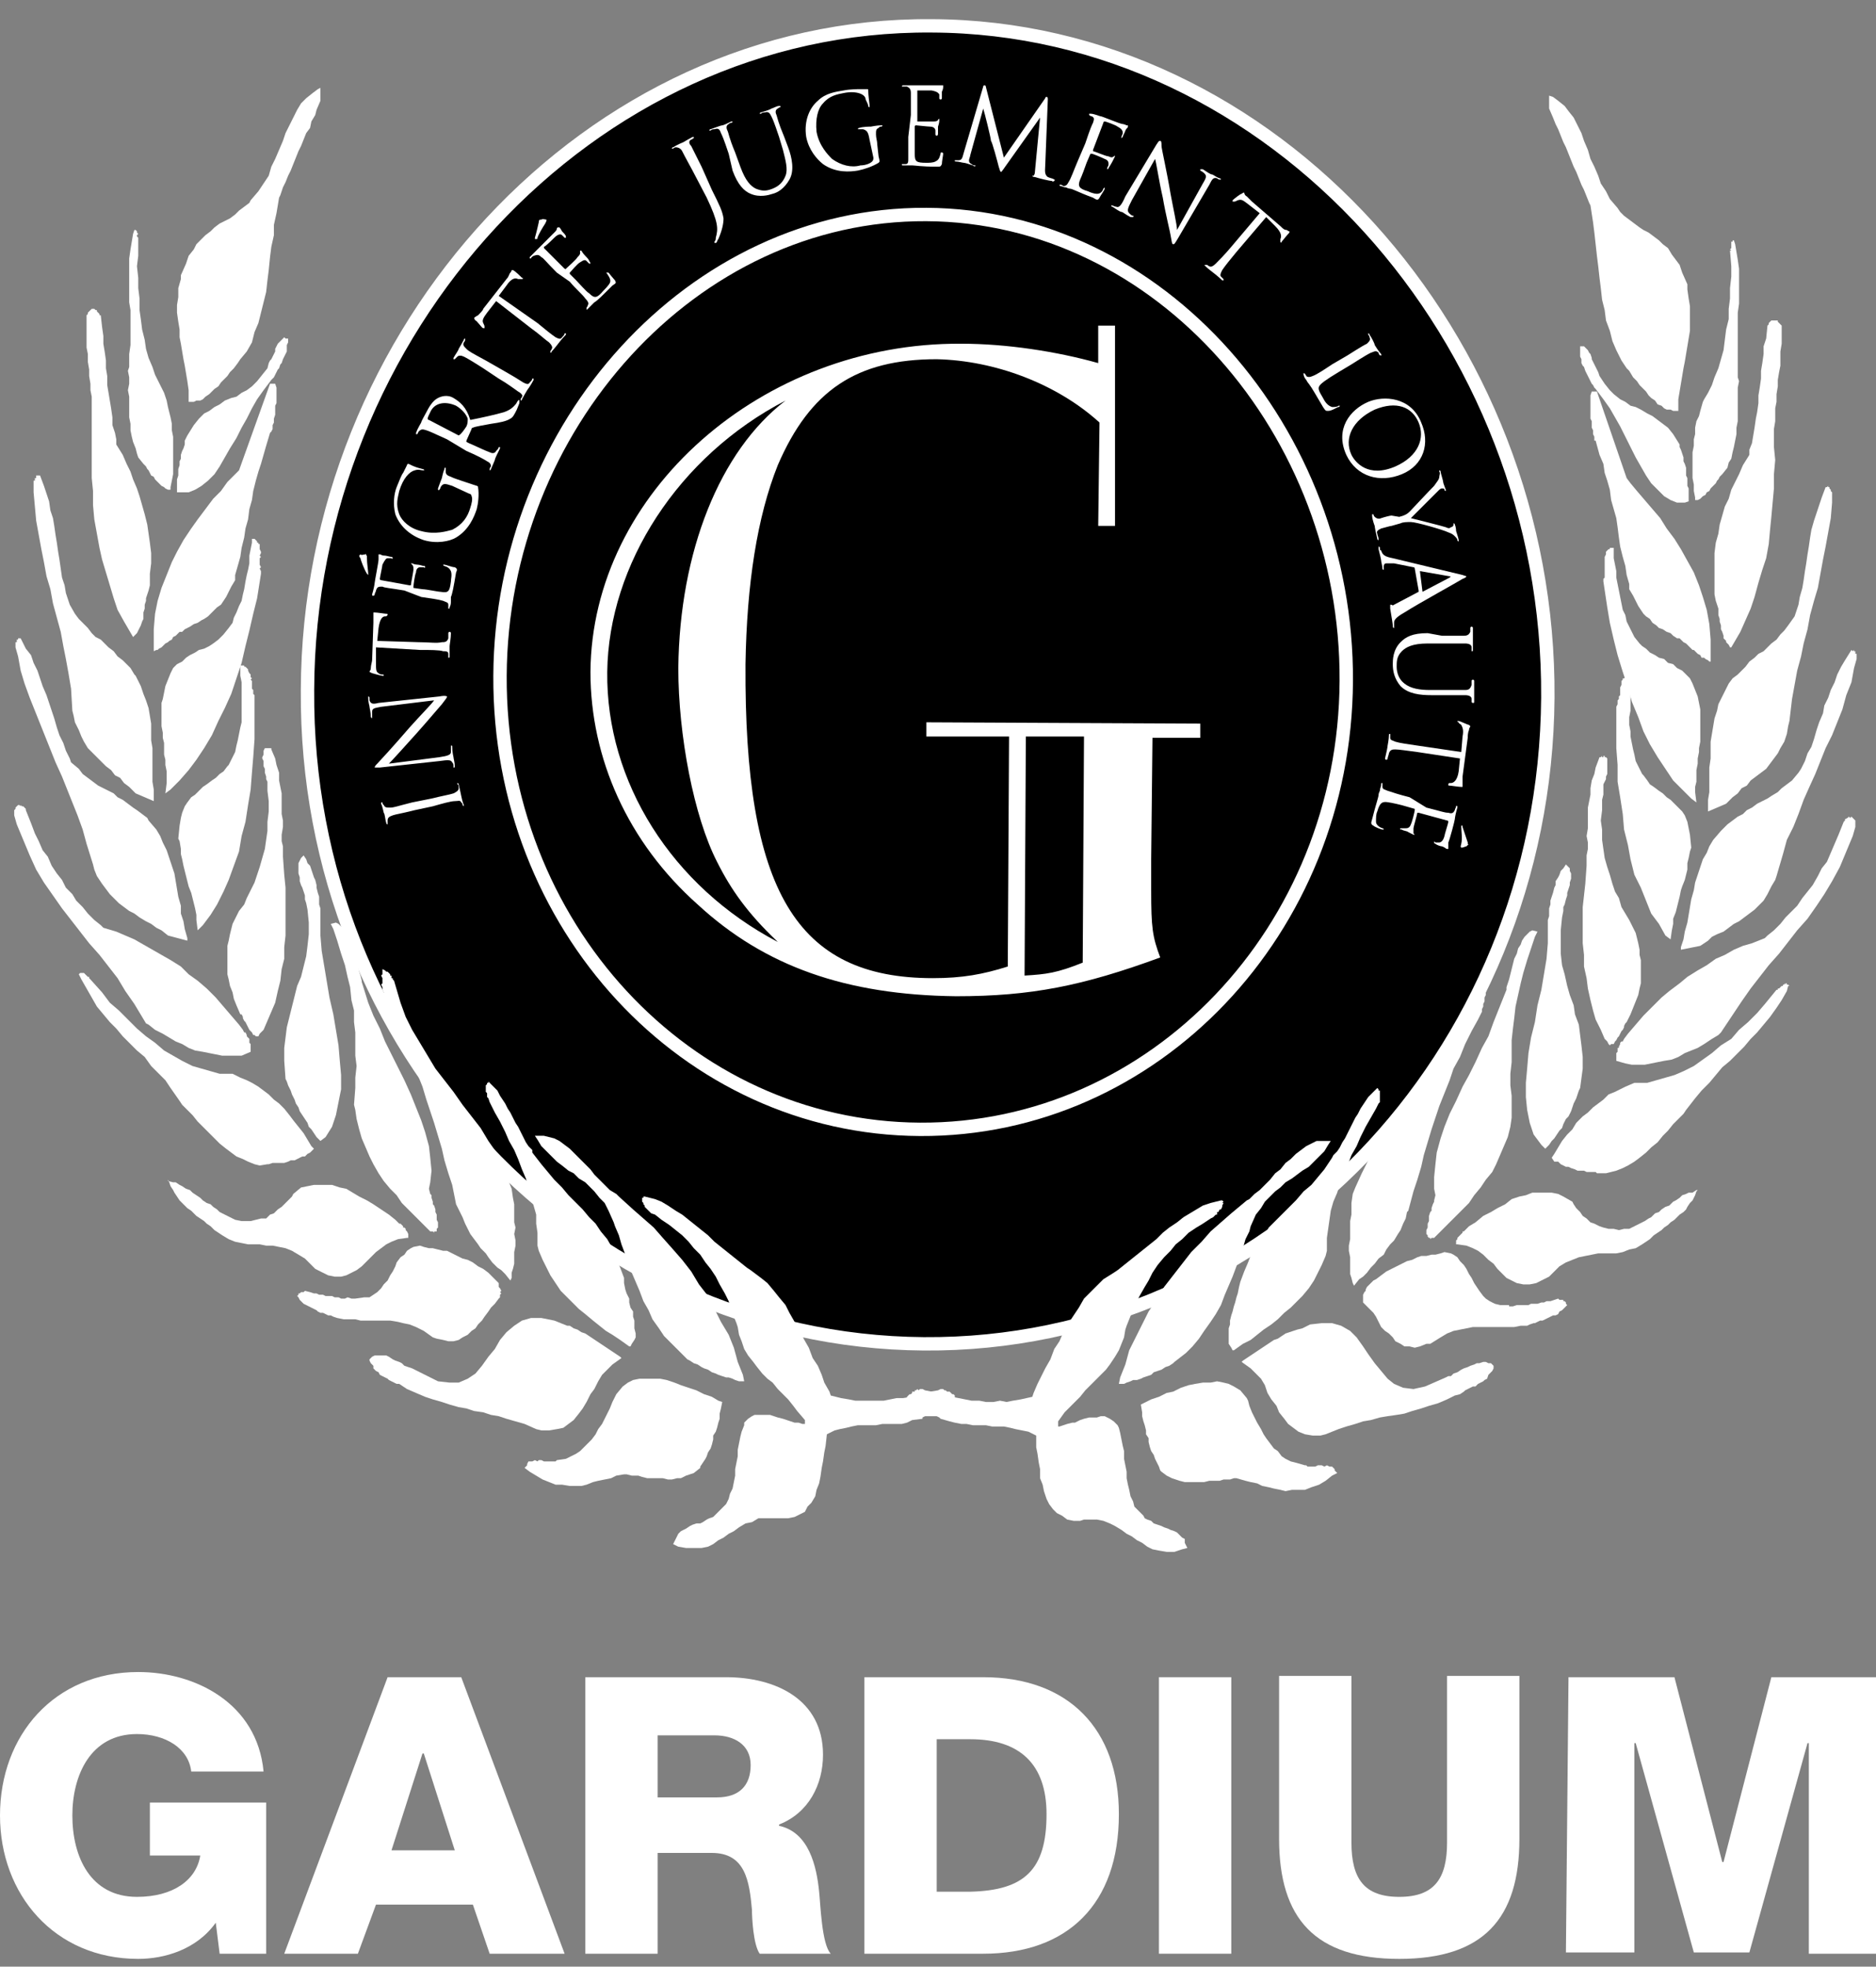 <?xml version="1.0" encoding="utf-8"?>
<!-- Generator: Adobe Illustrator 22.1.0, SVG Export Plug-In . SVG Version: 6.00 Build 0)  -->
<svg version="1.1" id="Layer_1" xmlns="http://www.w3.org/2000/svg" xmlns:xlink="http://www.w3.org/1999/xlink" x="0px" y="0px"
	 viewBox="0 0 145.2 152.2" style="enable-background:new 0 0 145.2 152.2;" xml:space="preserve">
<rect x="0" y="0" width="145.2" height="152.2" fill="#808080" stroke="none"/>
<style type="text/css">
	.st0{stroke:#FFFFFF;stroke-width:1.036;}
	.st1{fill:none;stroke:#FFFFFF;stroke-width:1.036;}
	.st2{fill:#FFFFFF;}
</style>
<g>
	<path class="st0" d="M119.8,54c-0.2,27.8-21.8,50.2-48.3,50S23.6,81.2,23.8,53.4C23.9,25.6,45.6,1.8,72.1,2
		C98.6,2.1,120,26.2,119.8,54z"/>
	<path class="st1" d="M104.2,52.7c-0.1,19.3-14.9,34.8-33,34.7S38.6,71.6,38.7,52.3s14.9-35.8,33-35.7S104.3,33.4,104.2,52.7z"/>
	<g>
		<path class="st2" d="M33.4,61.8c0.8-0.2,1.4-0.3,1.7-0.4c0.2-0.1,0.4-0.2,0.4-0.4c0-0.1,0-0.3-0.1-0.3v-0.1c0,0,0.1,0,0.1,0.1
			c0.1,0.4,0.2,0.9,0.2,0.9s0.1,0.5,0.2,0.7c0,0.1,0,0.1,0,0.1s0,0-0.1-0.1c0-0.1,0-0.1-0.1-0.2c-0.1-0.2-0.2-0.1-0.5-0.1
			s-1,0.2-1.7,0.4l-1.4,0.3c-1.2,0.3-1.4,0.3-1.7,0.4c-0.3,0.1-0.4,0.2-0.4,0.4c0,0.1,0,0.2,0,0.2v0.1c0,0-0.1,0-0.1-0.1
			c-0.1-0.3-0.1-0.7-0.2-0.8c0,0-0.1-0.5-0.2-0.7c0-0.1,0-0.1,0-0.1h0.1c0,0.1,0,0.1,0.1,0.2c0.1,0.2,0.2,0.2,0.5,0.2
			s0.5-0.1,1.7-0.4L33.4,61.8z"/>
		<path class="st2" d="M34,58.6c0.7-0.1,0.9-0.2,0.9-0.4c0-0.1,0-0.3,0-0.4v-0.1c0.1,0,0.1,0,0.1,0.1c0,0.4,0.1,0.8,0.1,0.8
			c0,0.1,0.1,0.4,0.1,0.7c0,0.1,0,0.1-0.1,0.1c0,0,0,0,0-0.1s0-0.2-0.1-0.3c-0.1-0.2-0.3-0.2-1-0.1l-4.6,0.5c-0.3,0-0.4,0-0.4,0
			c0-0.1,0.1-0.2,0.2-0.3s1.3-1.4,2.5-2.8c0.8-0.9,1.7-1.8,1.9-2.1l-4.1,0.5c-0.5,0.1-0.7,0.1-0.7,0.4c0,0.1,0,0.3,0,0.4
			c0,0.1,0,0.1,0,0.1l-0.1-0.1c0-0.4-0.1-0.7-0.1-0.8s-0.1-0.3-0.1-0.7c0-0.1,0-0.1,0-0.1s0.1,0,0.1,0.1c0,0,0,0.1,0,0.2
			c0.1,0.3,0.3,0.3,0.7,0.2l4.7-0.5c0.5-0.1,0.6,0,0.6,0c0,0.1-0.1,0.2-0.4,0.6c-0.1,0.1-1.1,1.3-2,2.3c-0.9,1-1.8,2-2.1,2.3
			L34,58.6z"/>
		<path class="st2" d="M32.4,49.7c0.8,0,1.4,0.1,1.8,0c0.2,0,0.4,0,0.5-0.3c0-0.1,0-0.3,0-0.4c0,0,0-0.1,0.1-0.1c0,0,0.1,0,0.1,0.1
			c0,0.4-0.1,0.9-0.1,1c0,0,0,0.5,0,0.8c0,0.1,0,0.1-0.1,0.1c0,0,0,0,0-0.1s0-0.2,0-0.2c0-0.2-0.2-0.2-0.4-0.2
			c-0.3-0.1-1-0.1-1.8-0.1l-3.4-0.2v1.2c0,0.5,0,0.7,0.2,0.8c0.1,0.1,0.2,0.1,0.3,0.1c0.1,0,0.1,0,0.1,0.1c0,0,0,0-0.1,0
			s-0.8-0.2-0.8-0.2L28.6,52c0-0.1,0.1-0.1,0.1-0.3s0.1-0.5,0.1-0.6l0.1-2.9c0-0.3,0-0.4,0-0.6c0-0.1,0-0.2,0-0.2H29
			c0.2,0,0.8,0.1,0.9,0.1s0.1,0,0.1,0.1c0,0,0,0-0.1,0.1h-0.1c-0.2,0-0.4,0.2-0.5,0.9l-0.1,1L32.4,49.7z"/>
		<path class="st2" d="M28.3,42.9C28.3,42.8,28.4,42.9,28.3,42.9c0.1,0.1,0.1,0.1,0.1,0.3c0,0.4,0.1,1,0.1,1.2c0,0.1,0,0.1,0,0.1
			l0,0c0,0,0,0-0.1-0.1c-0.2-0.3-0.5-1.1-0.5-1.2c-0.1-0.1-0.1-0.2-0.1-0.2s0,0,0.1-0.1C28,43,28.1,42.9,28.3,42.9z M31.3,45.7
			c-1.2-0.2-1.5-0.2-1.7-0.3c-0.3,0-0.4,0-0.5,0.3c0,0.1-0.1,0.2-0.1,0.3c0,0,0,0.1-0.1,0.1s-0.1,0-0.1-0.1c0.1-0.3,0.2-0.8,0.2-0.9
			c0-0.1,0.3-1.6,0.3-1.8c0-0.1,0-0.3,0-0.3v-0.1c0,0,0,0,0.1,0s0.1,0.1,0.4,0.1c0.1,0,0.4,0.1,0.5,0.1c0,0,0.1,0,0.1,0.1
			c0,0-0.1,0.1-0.1,0c-0.1,0-0.2,0-0.3,0c-0.1,0-0.2,0.1-0.4,0.5c0,0.1-0.2,1-0.2,1.1c0,0,0,0.1,0.1,0.1l2.2,0.4c0.1,0,0.1,0,0.1,0
			c0-0.1,0.2-1.1,0.2-1.2c0-0.2,0-0.3-0.1-0.4c-0.1-0.1-0.1-0.1-0.1-0.1s0,0,0.1,0c0,0,0.2,0.1,0.4,0.1s0.4,0.1,0.5,0.1
			s0.1,0,0.1,0.1c0,0,0,0.1-0.1,0c-0.1,0-0.2,0-0.3,0s-0.3,0.1-0.3,0.4c-0.1,0.2-0.2,1-0.2,1.1v0.1l0.7,0.1c0.3,0,1.2,0.2,1.4,0.2
			c0.6,0.1,0.7,0,0.8-0.8c0-0.2,0.1-0.5,0-0.8c-0.1-0.2-0.2-0.3-0.5-0.4c-0.1,0-0.1-0.1-0.1-0.1h0.1c0.1,0,0.6,0.2,0.8,0.2
			c0.2,0.1,0.2,0.2,0.1,0.4c-0.2,1.2-0.3,1.7-0.4,1.9c0,0,0,0.1,0,0.3s0,0.3-0.1,0.5c0,0.1,0,0.1-0.1,0.1c0,0,0,0,0-0.1s0-0.2,0-0.2
			c0-0.2-0.2-0.2-0.4-0.3c-0.3-0.1-1-0.2-1.7-0.3L31.3,45.7z"/>
		<path class="st2" d="M35,37.6c-0.6-0.2-0.7-0.2-0.9,0.1c0,0.1-0.1,0.2-0.1,0.2s0,0.1-0.1,0v-0.1c0.1-0.3,0.3-0.8,0.3-0.8
			s0.1-0.5,0.2-0.7c0-0.1,0-0.1,0.1-0.1v0.1c0,0,0,0.1,0,0.2c0,0.2,0.1,0.3,0.4,0.4c0.2,0.1,0.5,0.2,0.8,0.3l0.9,0.3
			c0.3,0.1,0.4,0.1,0.4,0.2c0.1,0.6,0,1.3-0.1,1.7c-0.2,0.6-0.6,1.6-1.6,2.2c-0.5,0.3-1.5,0.5-2.5,0.2c-1.2-0.4-1.9-1.2-2.2-2
			c-0.2-0.8-0.1-1.6,0.1-2.1s0.4-1,0.5-1.1c0.1-0.2,0.2-0.4,0.3-0.6c0-0.1,0.1-0.1,0.1-0.1c0.1,0,0.3,0.2,1.1,0.4
			c0.1,0,0.2,0.1,0.1,0.1h-0.1c-0.1,0-0.3-0.1-0.6,0c-0.4,0.1-0.9,0.6-1.2,1.6c-0.1,0.5-0.3,1,0,1.8c0.2,0.5,0.8,1.1,1.7,1.3
			c1.1,0.3,2,0,2.4-0.1c0.8-0.4,1.2-1,1.4-1.7c0.1-0.3,0.2-0.7,0.1-0.9c0-0.1-0.1-0.2-0.2-0.2L35,37.6z"/>
		<path class="st2" d="M34.6,34c-1.1-0.5-1.3-0.6-1.6-0.7c-0.3-0.1-0.4-0.1-0.6,0.1l-0.1,0.2c0,0,0,0-0.1,0v-0.1
			c0.1-0.3,0.4-0.8,0.4-0.8c0-0.1,0.3-0.6,0.4-0.8c0.2-0.4,0.5-0.9,0.9-1.1c0.2-0.1,0.7-0.3,1.2,0s1,0.7,1.3,1.7
			c1-0.2,1.9-0.4,2.6-0.6c0.6-0.2,0.8-0.5,0.9-0.6c0.1-0.1,0.1-0.2,0.2-0.3c0,0,0.1-0.1,0.1,0c0,0,0,0.1,0,0.2L40,31.7
			c-0.2,0.4-0.3,0.6-0.5,0.7c-0.3,0.2-0.8,0.3-1.5,0.4c-0.5,0.1-1.2,0.2-1.4,0.3c0,0-0.1,0-0.1,0.1l-0.4,0.9v0.1l0.2,0.1
			c0.7,0.3,1.3,0.6,1.6,0.7c0.2,0.1,0.4,0.1,0.5-0.1c0.1-0.1,0.2-0.2,0.2-0.3c0,0,0,0,0.1,0v0.1c-0.2,0.4-0.4,0.8-0.4,0.9
			c0,0-0.2,0.5-0.3,0.7c0,0.1-0.1,0.1-0.1,0.1s0,0,0-0.1s0.1-0.2,0.1-0.2c0-0.2-0.1-0.3-0.3-0.4c-0.3-0.2-0.9-0.5-1.6-0.8L34.6,34z
			 M35.5,33.7L35.5,33.7c0.2-0.1,0.4-0.4,0.6-0.7c0.1-0.2,0.1-0.4,0.1-0.6c-0.1-0.3-0.4-0.7-0.9-1c-0.9-0.4-1.7-0.2-2,0.5
			c-0.1,0.2-0.2,0.4-0.2,0.5c0,0,0,0.1,0.1,0.1L35.5,33.7z"/>
		<path class="st2" d="M39,28.7c0.7,0.4,1.2,0.7,1.5,0.9c0.2,0.1,0.4,0.2,0.5,0c0.1-0.1,0.2-0.2,0.2-0.3h0.1v0.1
			c-0.2,0.4-0.5,0.8-0.5,0.8s-0.3,0.5-0.4,0.7c0,0.1-0.1,0.1-0.1,0.1s0,0,0-0.1s0.1-0.1,0.1-0.2c0.1-0.1-0.1-0.3-0.3-0.4
			c-0.3-0.2-0.8-0.6-1.5-1l-1.2-0.8c-1.1-0.7-1.3-0.8-1.5-0.9s-0.4-0.1-0.5,0s-0.1,0.1-0.2,0.2h-0.1v-0.1c0.1-0.2,0.4-0.6,0.4-0.7
			c0,0,0.3-0.5,0.4-0.7c0-0.1,0.1-0.1,0.1-0.1v0.1c0,0,0,0.1-0.1,0.2c-0.1,0.2,0,0.3,0.2,0.5s0.4,0.3,1.5,0.9L39,28.7z"/>
		<path class="st2" d="M41.6,25c0.6,0.5,1.1,0.9,1.4,1.1c0.2,0.1,0.4,0.2,0.5,0c0.1-0.1,0.2-0.2,0.2-0.3h0.1v0.1
			c-0.3,0.3-0.6,0.7-0.6,0.7s-0.3,0.4-0.5,0.6c0,0.1-0.1,0.1-0.1,0.1s0,0,0-0.1s0.1-0.1,0.1-0.2c0.1-0.1,0-0.3-0.2-0.5
			c-0.3-0.2-0.7-0.6-1.4-1.1l-2.7-2.1l-0.7,0.9c-0.3,0.4-0.4,0.6-0.3,0.8c0.1,0.2,0.1,0.2,0.1,0.3c0,0.1,0,0.1,0,0.1s0,0-0.1,0
			s-0.5-0.6-0.6-0.6c0,0-0.1-0.1-0.1-0.2c0,0,0.1-0.1,0.3-0.2c0.2-0.2,0.4-0.4,0.4-0.5l1.8-2.3c0.2-0.2,0.2-0.4,0.3-0.5
			s0.1-0.2,0.1-0.2h0.1c0.2,0.1,0.6,0.5,0.7,0.6c0.1,0,0.1,0.1,0,0.1c0,0-0.1,0-0.2,0h-0.1c-0.2-0.1-0.5-0.1-0.9,0.5l-0.6,0.8
			L41.6,25z"/>
		<path class="st2" d="M43.1,21.1c-0.9-0.9-1-1.1-1.2-1.2c-0.2-0.2-0.3-0.2-0.6-0.1c0,0-0.2,0.1-0.2,0.2c0,0,0,0-0.1,0v-0.1
			c0.2-0.2,0.6-0.6,0.6-0.6s1.1-1.1,1.3-1.3c0.1-0.1,0.2-0.2,0.2-0.3c0,0,0-0.1,0.1-0.1c0,0,0,0,0.1,0c0,0,0.1,0.1,0.2,0.3
			c0.1,0.1,0.3,0.3,0.3,0.4v0.1h-0.1c0,0-0.1-0.1-0.2-0.2c-0.1-0.1-0.3-0.1-0.6,0.2c-0.1,0.1-0.7,0.7-0.8,0.7v0.1l1.6,1.6
			c0.1,0,0.1,0.1,0.1,0c0.1-0.1,0.8-0.7,0.9-0.9c0.1-0.1,0.2-0.2,0.2-0.3c0-0.1,0-0.1,0-0.2c0,0,0,0,0.1,0c0,0,0.1,0.2,0.3,0.4
			c0.1,0.1,0.3,0.3,0.3,0.4c0,0,0.1,0.1,0.1,0.2h-0.1c-0.1-0.1-0.1-0.1-0.2-0.2c-0.1-0.1-0.2-0.1-0.5,0.1c-0.2,0.1-0.7,0.7-0.8,0.8
			v0.1l0.5,0.5c0.2,0.2,0.8,0.9,1,1c0.4,0.4,0.6,0.4,1.1-0.2c0.1-0.1,0.4-0.4,0.5-0.6s0-0.4-0.2-0.7c-0.1-0.1-0.1-0.1,0-0.1h0.1
			c0,0,0.4,0.5,0.5,0.6c0.1,0.2,0.1,0.2-0.2,0.4c-0.8,0.8-1.2,1.2-1.4,1.3c0,0-0.1,0.1-0.2,0.2c-0.1,0.1-0.2,0.2-0.3,0.3
			c-0.1,0.1-0.1,0.1-0.1,0c0,0,0,0,0-0.1c0,0,0.1-0.1,0.1-0.2c0.1-0.1,0-0.3-0.2-0.5c-0.2-0.3-0.7-0.7-1.2-1.3L43.1,21.1z M42.3,17
			C42.4,17.1,42.4,17.1,42.3,17c0,0.1,0,0.1-0.1,0.3c-0.2,0.3-0.5,0.8-0.6,1.1c0,0.1,0,0.1-0.1,0.1c0,0,0,0-0.1,0c0,0,0,0,0-0.1
			c0.1-0.3,0.3-1.2,0.3-1.2c0-0.2,0.1-0.2,0.1-0.2s0,0,0.1,0C42,16.9,42.2,17,42.3,17z"/>
		<path class="st2" d="M55.1,14.7c0.6,1.2,0.8,1.6,0.9,2.2c0,0.4-0.1,0.9-0.4,1.6c-0.1,0.1-0.1,0.3-0.2,0.3l0,0h-0.1v-0.1
			c0.1-0.1,0.1-0.2,0.1-0.3c0.2-0.7,0.2-1.2-0.7-3.1l-1.1-2.1c-0.6-1.1-0.7-1.3-0.8-1.5s-0.3-0.3-0.5-0.3c-0.1,0-0.2,0.1-0.2,0.1H52
			c0,0,0-0.1,0.1-0.1c0.3-0.2,0.8-0.4,0.8-0.4s0.5-0.3,0.7-0.4c0.1,0,0.1,0,0.1,0v0.1c-0.1,0-0.1,0.1-0.2,0.1
			c-0.2,0.1-0.2,0.3,0,0.5c0.1,0.2,0.2,0.4,0.8,1.6L55.1,14.7z"/>
		<path class="st2" d="M56.4,11.9c-0.4-1.2-0.5-1.4-0.6-1.6c-0.1-0.3-0.2-0.4-0.5-0.3c-0.1,0-0.2,0-0.3,0.1h-0.1c0,0,0-0.1,0.1-0.1
			c0.3-0.1,0.8-0.3,0.9-0.3c0.1,0,0.5-0.2,0.7-0.3c0.1,0,0.1,0,0.1,0s0,0.1-0.1,0.1c0,0-0.1,0-0.2,0.1c-0.2,0.1-0.2,0.3-0.1,0.5
			c0.1,0.2,0.1,0.5,0.6,1.7l0.4,1.1c0.4,1.1,0.8,1.5,1.2,1.7c0.5,0.2,0.8,0.2,1.3,0s0.8-0.5,1-1s0-1.2-0.2-2l-0.3-1
			c-0.4-1.2-0.5-1.4-0.6-1.6c-0.1-0.2-0.2-0.4-0.5-0.3c-0.1,0-0.2,0-0.3,0.1h-0.1c0,0,0-0.1,0.1-0.1c0.3-0.1,0.7-0.2,0.8-0.3
			c0.1,0,0.4-0.2,0.6-0.2c0.1,0,0.1,0,0.1,0v0.1c0,0-0.1,0-0.2,0.1C60,8.5,60,8.7,60.1,8.9c0.1,0.3,0.1,0.5,0.6,1.7l0.3,0.8
			c0.3,0.8,0.5,1.8,0.1,2.5s-0.9,1-1.3,1.1c-0.3,0.1-1,0.3-1.7,0c-0.5-0.2-1-0.7-1.4-1.8L56.4,11.9z"/>
		<path class="st2" d="M67.3,10.8c-0.1-0.6-0.2-0.7-0.5-0.8c-0.1,0-0.2,0-0.3,0h-0.1c0,0,0-0.1,0.1-0.1c0.3-0.1,0.8-0.1,0.9-0.1
			c0,0,0.5-0.1,0.8-0.1c0.1,0,0.1,0,0.1,0s0,0.1-0.1,0.1s-0.1,0-0.2,0.1c-0.2,0.1-0.2,0.2-0.2,0.5s0.1,0.5,0.1,0.8l0.1,0.9
			c0.1,0.4,0.1,0.4,0,0.5c-0.5,0.3-1.1,0.5-1.6,0.6c-0.6,0.1-1.7,0.2-2.7-0.5c-0.5-0.4-1.1-1.1-1.3-2.1c-0.2-1.3,0.3-2.3,0.9-2.8
			c0.6-0.6,1.4-0.7,2-0.8c0.5-0.1,1.1-0.1,1.2-0.1c0.2,0,0.4,0,0.6,0c0.1,0,0.1,0,0.1,0.1s0,0.3,0.1,1.1c0,0.1,0,0.2,0,0.2
			s-0.1,0-0.1-0.1S67.1,7.9,67,7.7c0-0.4-0.7-0.7-1.7-0.5c-0.5,0.1-1.1,0.2-1.6,0.8c-0.4,0.4-0.6,1.2-0.5,2.2
			c0.2,1.1,0.9,1.8,1.2,2.1c0.7,0.5,1.5,0.7,2.2,0.5c0.3,0,0.7-0.1,0.9-0.3c0.1-0.1,0.1-0.2,0.1-0.3L67.3,10.8z"/>
		<path class="st2" d="M70.5,8.9c0-1.3,0-1.5,0-1.7c0-0.3-0.1-0.4-0.3-0.5c-0.1,0-0.2,0-0.3,0h-0.1c0,0,0-0.1,0.1-0.1
			c0.4,0,0.8,0,0.9,0s1.6,0,1.8,0c0.1,0,0.3,0,0.3,0H73c0,0,0,0,0,0.1s0,0.2-0.1,0.4c0,0.1,0,0.4,0,0.5c0,0,0,0.1-0.1,0.1
			c0,0-0.1,0-0.1-0.1s0-0.2,0-0.3c-0.1-0.1-0.1-0.2-0.6-0.3c-0.1,0-1,0-1.1,0c0,0,0,0,0,0.1v2.2c0,0.1,0,0.1,0,0.1
			c0.1,0,1.1,0,1.2,0c0.2,0,0.3,0,0.4-0.1c0-0.1,0.1-0.1,0.1-0.1s0,0,0,0.1s0,0.2-0.1,0.5c0,0.2,0,0.5,0,0.5c0,0.1,0,0.2-0.1,0.2
			c0,0-0.1,0-0.1-0.1s0-0.2,0-0.3S72.3,9.8,72,9.8c-0.2,0-1-0.1-1.1-0.1c0,0-0.1,0-0.1,0.1v0.7c0,0.3,0,1.2,0,1.4
			c0,0.6,0.1,0.7,0.9,0.7c0.2,0,0.5,0,0.7-0.1s0.3-0.2,0.4-0.6c0-0.1,0-0.1,0.1-0.1s0.1,0.1,0.1,0.1c0,0.1-0.1,0.6-0.1,0.8
			c-0.1,0.2-0.1,0.2-0.4,0.2c-1.2,0-1.7-0.1-1.9-0.1c0,0-0.2,0-0.3,0c-0.2,0-0.3,0-0.4,0s-0.1,0-0.1-0.1c0,0,0,0,0.1,0s0.2,0,0.2,0
			c0.2,0,0.2-0.2,0.2-0.4c0-0.3,0-1,0-1.7L70.5,8.9z"/>
		<path class="st2" d="M80.9,12.8c0,0.3-0.1,0.7,0.2,0.9c0.2,0.1,0.4,0.1,0.5,0.2c0,0,0.1,0,0,0.1c0,0-0.1,0.1-0.2,0
			c-0.2,0-1-0.2-1.3-0.3c-0.2,0-0.2-0.1-0.2-0.1s0,0,0.1,0c0,0,0.1-0.1,0.1-0.3l0.4-4.2l0,0l-2.7,3.8c-0.2,0.3-0.3,0.4-0.3,0.4
			c-0.1,0-0.1-0.1-0.2-0.4c-0.1-0.4-0.5-1.9-0.6-2c0-0.2-0.5-2.2-0.6-2.5l0,0l-1,3.6c0,0.1-0.1,0.3-0.1,0.4c0,0.1,0,0.2,0.2,0.3
			c0.1,0.1,0.2,0.1,0.3,0.1c0,0,0.1,0,0,0c0,0.1-0.1,0.1-0.2,0c-0.3-0.1-0.6-0.2-0.7-0.2s-0.4-0.1-0.6-0.1c-0.1,0-0.1,0-0.1-0.1
			c0,0,0,0,0.1,0s0.1,0,0.2,0c0.3,0,0.3-0.3,0.4-0.6l1.5-5.1c0-0.1,0.1-0.1,0.1-0.1s0.1,0,0.1,0.1l1.4,5.5l3.2-4.6
			c0-0.1,0.1-0.1,0.1-0.1c0.1,0,0.1,0.1,0.1,0.2L80.9,12.8z"/>
		<path class="st2" d="M84,11.1c0.4-1.2,0.5-1.4,0.6-1.6c0.1-0.3,0.1-0.4-0.1-0.5c-0.1,0-0.2-0.1-0.2-0.1s0,0,0-0.1h0.1
			c0.3,0,0.7,0.2,0.8,0.2s1.5,0.6,1.7,0.6c0.1,0,0.3,0.1,0.3,0.1h0.1c0,0,0,0,0,0.1s-0.1,0.1-0.2,0.3c0,0.1-0.2,0.4-0.2,0.5
			l-0.1,0.1v-0.1c0-0.1,0.1-0.2,0.1-0.3s0-0.3-0.4-0.5c-0.1-0.1-0.9-0.4-1-0.4c0,0-0.1,0-0.1,0.1l-0.8,2.1c0,0.1,0,0.1,0,0.1
			c0.1,0,1,0.4,1.2,0.4c0.2,0.1,0.3,0.1,0.4,0c0.1,0,0.1-0.1,0.1-0.1s0,0,0,0.1c0,0-0.1,0.2-0.2,0.4C86,12.7,85.8,13,85.8,13
			c0,0.1-0.1,0.1-0.1,0.1s0,0,0-0.1s0.1-0.1,0.1-0.3c0-0.1,0-0.3-0.3-0.4c-0.2-0.1-0.9-0.4-1-0.4h-0.1l-0.3,0.7
			c-0.1,0.3-0.4,1.1-0.5,1.3c-0.2,0.5-0.1,0.7,0.6,0.9c0.2,0.1,0.5,0.2,0.7,0.2s0.4-0.1,0.5-0.4c0.1-0.1,0.1-0.1,0.1-0.1v0.1
			c0,0.1-0.3,0.5-0.4,0.7s-0.2,0.2-0.5,0c-1.1-0.4-1.6-0.7-1.8-0.7c0,0-0.1,0-0.3-0.1c-0.2,0-0.3-0.1-0.4-0.1S82,14.3,82,14.3
			s0,0,0.1,0s0.2,0.1,0.2,0.1c0.2,0,0.3-0.1,0.4-0.3c0.2-0.3,0.4-0.9,0.7-1.6L84,11.1z"/>
		<path class="st2" d="M87.6,15.5c-0.3,0.6-0.4,0.8-0.2,1c0.1,0.1,0.2,0.2,0.3,0.2c0,0,0.1,0,0,0.1c0,0-0.1,0-0.2,0
			c-0.4-0.2-0.6-0.4-0.7-0.4s-0.4-0.2-0.7-0.4C86,16,86,15.9,86,15.9s0,0,0.1,0c0,0,0.2,0.1,0.3,0.1c0.2,0.1,0.4-0.1,0.7-0.8l2.4-4
			c0.2-0.3,0.2-0.3,0.3-0.3c0.1,0,0.1,0.2,0.1,0.4s0.4,1.9,0.7,3.7c0.2,1.1,0.5,2.4,0.5,2.8l2-3.6c0.3-0.5,0.3-0.6,0.1-0.8
			c-0.1-0.1-0.3-0.2-0.3-0.2s0,0,0-0.1c0,0,0.1,0,0.2,0c0.3,0.2,0.6,0.4,0.7,0.4s0.3,0.2,0.6,0.3c0.1,0,0.1,0.1,0.1,0.1s0,0-0.1,0
			c0,0-0.1,0-0.2-0.1c-0.3-0.1-0.4,0.1-0.6,0.5l-2.4,4.1c-0.3,0.5-0.3,0.5-0.4,0.5s-0.1-0.2-0.2-0.7c0-0.1-0.4-1.7-0.6-2.9
			c-0.3-1.3-0.5-2.7-0.6-3L87.6,15.5z"/>
		<path class="st2" d="M95.7,19.5c-0.5,0.6-0.9,1.1-1.1,1.4c-0.1,0.2-0.2,0.4-0.1,0.5s0.2,0.2,0.2,0.2v0.1h-0.1
			c-0.3-0.3-0.7-0.6-0.7-0.6s-0.4-0.3-0.6-0.5c-0.1-0.1-0.1-0.1,0-0.1c0,0,0,0,0.1,0s0.1,0.1,0.2,0.1c0.1,0.1,0.3,0,0.5-0.2
			s0.7-0.7,1.2-1.3l2.2-2.6l-0.9-0.7c-0.4-0.3-0.5-0.4-0.8-0.3c-0.2,0.1-0.2,0.1-0.3,0.1c-0.1,0-0.1,0-0.1,0s0,0,0-0.1
			c0.1-0.1,0.6-0.5,0.7-0.5c0,0,0.1-0.1,0.2-0.1c0,0,0,0.2,0.2,0.3c0.2,0.2,0.4,0.4,0.4,0.4l2.2,1.9c0.2,0.2,0.3,0.3,0.5,0.3
			c0.1,0.1,0.2,0.1,0.2,0.1V18c-0.2,0.2-0.5,0.6-0.6,0.7c0,0.1-0.1,0.1-0.1,0c0,0,0,0,0-0.1v-0.1c0.1-0.2,0.1-0.5-0.4-1L98,16.8
			L95.7,19.5z"/>
		<path class="st2" d="M103.6,28.8c-1,0.6-1.4,0.9-1.5,1.1s0,0.4,0.3,0.9c0.2,0.4,0.4,0.6,0.7,0.7c0.2,0,0.4,0,0.5-0.1
			c0.1,0,0.1,0,0.1,0s0,0.1-0.1,0.1s-0.5,0.3-0.8,0.3c-0.2,0-0.2,0-0.4-0.3c-0.6-1-0.8-1.4-1.1-1.8c0,0-0.1-0.1-0.2-0.3
			c-0.1-0.1-0.2-0.3-0.2-0.4s-0.1-0.1,0-0.1h0.1c0,0.1,0.1,0.1,0.1,0.2c0.1,0.1,0.3,0.1,0.5,0c0.3-0.1,0.9-0.5,1.5-0.9l1.2-0.7
			c1.1-0.7,1.3-0.8,1.5-0.9c0.2-0.2,0.3-0.3,0.2-0.5c0-0.1-0.1-0.2-0.1-0.2v-0.1c0,0,0.1,0,0.1,0.1c0.2,0.3,0.4,0.7,0.4,0.8
			c0,0,0.3,0.5,0.5,0.7c0,0.1,0.1,0.1,0,0.1h-0.1c0,0-0.1-0.1-0.1-0.2c-0.2-0.2-0.3-0.1-0.6,0c-0.2,0.1-0.4,0.2-1.5,0.9L103.6,28.8z
			"/>
		<path class="st2" d="M110,32.7c0.7,1.6,0.2,3.3-1.5,4s-3.5,0.2-4.3-1.5c-0.9-2,0.3-3.5,1.7-4.1C107.1,30.6,109.2,30.7,110,32.7z
			 M104.6,35.2c0.3,0.6,1.3,1.8,3.4,0.9c1.8-0.8,2.3-2.2,1.8-3.4s-1.7-1.7-3.4-1C104.7,32.5,104,33.9,104.6,35.2z"/>
		<path class="st2" d="M108.3,40c0.4-0.1,0.6-0.2,0.8-0.4c0.1-0.1,1.5-1.6,1.9-2c0.2-0.3,0.4-0.5,0.4-0.7c0-0.1,0.1-0.3,0-0.4v-0.1
			c0,0,0.1,0,0.1,0.1s0.2,0.7,0.2,0.8s0.1,0.3,0.2,0.6c0,0.1,0,0.1,0,0.1s-0.1,0-0.1-0.1s-0.1-0.1-0.2-0.1s-0.2,0.1-0.3,0.2
			c-0.2,0.2-1.9,1.9-2.1,2.1c0.4,0.1,2.4,0.6,2.7,0.7c0.2,0.1,0.3,0.1,0.4,0c0.1,0,0.2-0.1,0.2-0.2c0-0.1,0-0.1,0-0.1s0.1,0,0.1,0.1
			c0.1,0.2,0.1,0.5,0.1,0.5s0.2,0.6,0.2,0.7c0,0.1,0,0.1,0,0.1s-0.1,0-0.1-0.1s-0.1-0.2-0.2-0.3s-0.2-0.2-0.5-0.3
			c-0.4-0.2-2.5-0.8-2.9-0.8c-0.3,0-0.6,0-0.8,0.1l-0.7,0.2c-0.1,0-0.4,0.1-0.8,0.2c-0.2,0.1-0.4,0.2-0.3,0.4c0,0.1,0.1,0.3,0.1,0.4
			v0.1c0,0-0.1,0-0.1-0.1c-0.1-0.4-0.2-0.9-0.2-1c0,0-0.2-0.5-0.2-0.8c0-0.1,0-0.1,0-0.1h0.1c0,0.1,0.1,0.2,0.1,0.2
			c0.1,0.1,0.3,0.2,0.5,0.1c0.3-0.1,0.7-0.2,0.8-0.2L108.3,40z"/>
		<path class="st2" d="M113.2,44.5c0.3,0.1,0.3,0.1,0.3,0.1s0,0.1-0.3,0.2c-0.3,0.2-3.4,1.9-4.5,2.6c-0.7,0.4-0.8,0.6-0.8,0.8
			c0,0.1,0,0.2,0,0.3v0.1c-0.1,0-0.1-0.1-0.1-0.2c0-0.1-0.1-0.7-0.2-1.3c0-0.2,0-0.2,0-0.3c0,0,0,0,0.1,0c0,0,0.1,0.1,0.2,0l1.9-1
			c0,0,0,0,0-0.1l-0.3-1.7c0,0,0-0.1-0.1-0.1l-1.5-0.3c-0.2,0-0.4,0-0.6,0s-0.2,0.2-0.2,0.3V44c0,0.1,0,0.1,0,0.1s-0.1,0-0.1-0.1
			c0-0.2-0.1-0.5-0.1-0.6s-0.1-0.5-0.2-0.9c0-0.1,0-0.2,0-0.2s0.1,0,0.1,0.1s0,0.2,0.1,0.2c0.1,0.4,0.4,0.5,0.9,0.6L113.2,44.5z
			 M110.1,45.8C110.1,45.9,110.1,45.9,110.1,45.8l2.1-1.1c0.1-0.1,0.1-0.1,0-0.1l-2.3-0.4c0,0-0.1,0,0,0L110.1,45.8z"/>
		<path class="st2" d="M111.6,49.2c1.3,0,1.5,0,1.7,0c0.3,0,0.4-0.1,0.5-0.3c0-0.1,0-0.2,0-0.3c0,0,0-0.1,0.1-0.1c0,0,0.1,0,0.1,0.1
			c0,0.4,0,0.9,0,0.9c0,0.1,0,0.6,0,0.8c0,0.1,0,0.1-0.1,0.1c0,0,0,0,0-0.1s0-0.1,0-0.2c0-0.2-0.2-0.3-0.5-0.3s-0.5,0-1.8,0h-1.1
			c-1.2,0-1.7,0.3-2,0.6c-0.4,0.4-0.4,0.8-0.4,1.2c0,0.5,0.2,1,0.6,1.3c0.5,0.4,1.2,0.5,2,0.5h1c1.3,0,1.5,0,1.7,0
			c0.3,0,0.4-0.1,0.5-0.4c0-0.1,0-0.2,0-0.3c0,0,0-0.1,0.1-0.1c0,0,0.1,0,0.1,0.1c0,0.4,0,0.8,0,0.9c0,0.1,0,0.4,0,0.7
			c0,0.1,0,0.1-0.1,0.1c0,0-0.1,0-0.1-0.1s0-0.1,0-0.2c0-0.2-0.2-0.3-0.5-0.3s-0.5,0-1.7,0h-0.9c-0.9,0-1.8-0.1-2.4-0.7
			c-0.5-0.6-0.6-1.2-0.6-1.7c0-0.3,0-1.1,0.6-1.7c0.4-0.4,0.9-0.7,2.1-0.7L111.6,49.2z"/>
		<path class="st2" d="M109.7,58.2c-0.8-0.1-1.4-0.2-1.7-0.2c-0.2,0-0.4,0-0.5,0.3c0,0.1-0.1,0.3-0.1,0.4c0,0,0,0.1-0.1,0.1
			c0,0-0.1,0-0.1-0.1c0.1-0.4,0.2-0.9,0.2-1c0,0,0.1-0.5,0.1-0.8c0-0.1,0-0.1,0.1-0.1c0,0,0,0,0,0.1s0,0.2,0,0.2
			c0,0.2,0.2,0.2,0.4,0.3c0.3,0.1,1,0.2,1.7,0.3l3.4,0.5l0.1-1.2c0.1-0.5,0-0.7-0.1-0.9c-0.1-0.1-0.2-0.1-0.2-0.2
			c-0.1,0-0.1-0.1-0.1-0.1s0,0,0.1,0s0.7,0.3,0.8,0.3l0.1,0.1c0,0.1-0.1,0.1-0.1,0.3c-0.1,0.2-0.1,0.5-0.1,0.6l-0.4,3
			c0,0.3,0,0.4,0,0.6c0,0.1,0,0.2,0,0.2s0,0-0.1,0c-0.2,0-0.8-0.1-0.9-0.1s-0.1,0-0.1-0.1c0,0,0-0.1,0.1-0.1h0.1
			c0.2,0,0.5-0.2,0.6-0.9l0.1-1L109.7,58.2z"/>
		<path class="st2" d="M110.4,62.5c1.2,0.3,1.4,0.4,1.7,0.4c0.3,0.1,0.4,0,0.5-0.2c0-0.1,0.1-0.2,0.1-0.3c0,0,0-0.1,0.1,0v0.1
			c-0.1,0.3-0.2,0.8-0.2,0.9c0,0.1-0.4,1.6-0.5,1.8c0,0.2,0,0.3,0,0.4v0.1c0,0,0,0-0.1,0s-0.1-0.1-0.4-0.2c-0.1,0-0.4-0.1-0.5-0.2
			c0,0-0.1,0-0.1-0.1s0-0.1,0.1,0c0.1,0,0.2,0,0.3,0c0.1,0,0.3-0.1,0.4-0.5c0-0.1,0.3-1,0.3-1.1c0,0,0-0.1-0.1-0.1l-2.2-0.6
			c-0.1,0-0.1,0-0.1,0c0,0.1-0.3,1.1-0.3,1.2c0,0.2,0,0.3,0,0.4c0.1,0.1,0.1,0.1,0.1,0.1s0,0-0.1,0c0,0-0.2-0.1-0.4-0.2
			c-0.1-0.1-0.4-0.1-0.5-0.2c-0.1,0-0.2,0-0.1-0.1c0,0,0,0,0.1,0s0.2,0,0.3,0c0.1,0,0.3,0,0.4-0.3c0.1-0.2,0.3-1,0.3-1.1v-0.1
			l-0.7-0.2c-0.3-0.1-1.2-0.3-1.3-0.3c-0.5-0.1-0.7,0-0.9,0.7c-0.1,0.2-0.1,0.5-0.1,0.8c0,0.2,0.2,0.4,0.5,0.5
			c0.1,0,0.1,0.1,0.1,0.1H107c-0.1,0-0.6-0.2-0.7-0.3c-0.2-0.1-0.2-0.2-0.1-0.5c0.3-1.2,0.5-1.7,0.5-1.9c0,0,0-0.1,0.1-0.3
			c0-0.2,0.1-0.3,0.1-0.5c0-0.1,0-0.1,0.1-0.1c0,0,0,0,0,0.1s0,0.2,0,0.2c0,0.2,0.2,0.2,0.4,0.3c0.3,0.1,0.9,0.3,1.7,0.5L110.4,62.5
			z M113.1,65.6C113,65.6,113,65.6,113.1,65.6c-0.1-0.1,0-0.2,0-0.3c0.1-0.4,0-1,0-1.3c0-0.1,0-0.1,0-0.1s0,0,0.1,0c0,0,0,0,0,0.1
			c0.1,0.3,0.4,1.2,0.4,1.2c0,0.2,0.1,0.2,0,0.2c0,0,0,0-0.1,0.1C113.4,65.5,113.3,65.6,113.1,65.6z"/>
	</g>
	<g>
		<polygon class="st2" points="19.4,15.5 19.3,15.7 18.9,16 18.5,16.3 18.2,16.6 17.8,16.9 17.4,17.1 17,17.3 16.6,17.6 16.3,17.9 
			15.9,18.2 15.6,18.5 15.2,18.9 15,19.3 14.6,19.8 14.4,20.4 14,21.3 14,21.6 13.8,22.3 13.8,23 13.7,23.6 13.7,24.2 13.8,24.9 
			13.9,25.5 13.9,26.1 14,26.6 14.1,27.2 14.2,27.8 14.3,28.3 14.4,28.9 14.5,29.5 14.6,30.2 14.6,31.1 14.7,31.1 15,31.1 15.2,31 
			15.5,31 15.7,30.9 15.9,30.7 16.2,30.5 16.4,30.3 16.6,30.1 16.9,29.9 17.1,29.6 17.4,29.3 17.6,29.1 17.8,28.8 18.1,28.5 
			18.4,28.1 18.6,27.8 19.1,27.2 19.5,26.5 19.7,25.7 20,25 20.2,24.2 20.4,23.4 20.6,22.6 20.7,21.7 20.8,20.9 20.9,19.9 21,19.1 
			21.2,18.2 21.2,17.4 21.4,16.5 21.6,15.3 21.7,15.1 21.9,14.5 22.1,14.1 22.3,13.6 22.5,13.2 22.7,12.7 22.9,12.2 23.1,11.7 
			23.3,11.3 23.5,10.8 23.7,10.3 24,9.9 24.1,9.4 24.4,8.9 24.5,8.5 24.8,7.8 24.8,6.8 24.6,6.9 24.2,7.2 23.7,7.6 23.3,8 23,8.5 
			22.7,9.1 22.4,9.7 22.1,10.3 21.9,10.9 21.6,11.6 21.3,12.3 21,12.9 20.8,13.6 20.4,14.2 20,14.8 19.4,15.5 19.4,15.5 		"/>
		<polygon class="st2" points="6.7,24.4 6.7,24.7 6.7,25.3 6.7,25.8 6.7,26.4 6.7,26.9 6.8,27.4 6.8,28 6.9,28.6 6.9,29.1 7,29.7 
			7,30.2 7.1,30.7 7.1,31.3 7.1,31.8 7.1,32.4 7.1,33.2 7.1,33.7 7.1,34.8 7.1,35.9 7.1,37 7.2,38 7.2,39.1 7.3,40.2 7.5,41.3 
			7.7,42.4 7.9,43.3 8.2,44.3 8.5,45.3 8.8,46.3 9.1,47.2 9.6,48.1 10.3,49.3 10.3,49.3 10.5,49.1 10.6,49 10.7,48.8 10.8,48.6 
			10.9,48.4 11,48.1 11.1,47.9 11.1,47.6 11.1,47.4 11.2,47.1 11.2,46.8 11.3,46.5 11.3,46.3 11.4,46 11.5,45.7 11.6,45.3 
			11.6,44.4 11.7,43.6 11.7,42.8 11.6,42 11.5,41.3 11.4,40.6 11.2,39.8 11,39.1 10.8,38.4 10.6,37.8 10.3,37.1 10.1,36.5 9.8,35.9 
			9.5,35.2 9,34.4 9,34 8.9,33.5 8.7,32.9 8.7,32.3 8.6,31.6 8.5,31 8.4,30.4 8.3,29.8 8.3,29.1 8.2,28.5 8.2,27.9 8.1,27.2 8,26.6 
			8,26 7.9,25.3 7.8,24.4 7.7,24.4 7.7,24.3 7.6,24.2 7.5,24.1 7.5,24 7.4,24 7.3,23.9 7.3,23.9 7.2,23.9 7.1,23.9 7,24 7,24 
			6.9,24.1 6.8,24.2 6.8,24.3 6.7,24.4 		"/>
		<polygon class="st2" points="18.5,36.4 18.2,36.7 17.6,37.3 17.1,38 16.5,38.6 15.9,39.4 15.3,40.2 14.8,40.9 14.2,41.8 
			13.7,42.7 13.3,43.5 12.9,44.5 12.5,45.5 12.2,46.5 12,47.5 11.9,48.7 11.9,50.5 11.9,50.4 12.1,50.3 12.2,50.3 12.3,50.2 
			12.5,50.1 12.6,50 12.8,49.8 13,49.7 13.1,49.6 13.3,49.5 13.4,49.3 13.6,49.2 13.7,49.1 13.9,48.9 14.1,48.9 14.3,48.7 
			14.5,48.6 14.7,48.5 15,48.3 15.3,48.2 15.6,48 15.8,47.9 16.1,47.7 16.3,47.5 16.6,47.2 16.8,47 17.1,46.8 17.3,46.5 17.5,46.2 
			17.7,45.8 17.9,45.4 18.2,44.9 18.2,44.5 18.4,43.8 18.6,43.1 18.7,42.4 18.9,41.6 19,40.9 19.2,40.2 19.3,39.4 19.5,38.7 
			19.6,38 19.8,37.2 20,36.5 20.2,35.9 20.4,35.2 20.6,34.5 20.9,33.5 21,33.4 21.1,33.2 21.1,32.9 21.2,32.7 21.2,32.4 21.3,32.1 
			21.3,32 21.3,31.7 21.3,31.4 21.4,31.2 21.4,30.9 21.4,30.7 21.4,30.4 21.4,30.2 21.4,30 21.3,29.7 20.9,29.7 18.5,36.4 
			18.5,36.4 		"/>
		<polygon class="st2" points="1.2,50.1 1.4,50.8 1.6,51.9 1.9,52.9 2.3,54 2.7,55 3.1,56 3.5,57 3.9,58 4.3,59 4.8,60.1 5.2,61.1 
			5.6,62.1 6,63.1 6.4,64.2 6.7,65.3 7.2,66.9 7.3,67.3 7.5,67.8 7.9,68.4 8.2,68.8 8.5,69.2 8.9,69.6 9.2,69.9 9.6,70.2 10,70.5 
			10.4,70.7 10.8,71 11.3,71.3 11.7,71.5 12.1,71.8 12.5,72 13,72.4 14.5,72.8 14.5,72.6 14.3,71.9 14.2,71.3 14,70.7 14,70.1 
			13.8,69.4 13.7,68.8 13.6,68.2 13.5,67.6 13.3,67 13.1,66.4 12.9,65.8 12.6,65.2 12.4,64.7 12.1,64.2 11.5,63.5 11.4,63.3 11,63 
			10.6,62.7 10.3,62.5 9.9,62.2 9.5,61.9 9.1,61.7 8.8,61.4 8.4,61.2 8,61 7.6,60.8 7.2,60.5 6.8,60.2 6.4,59.9 6.1,59.5 5.5,59 
			5.4,58.7 5.1,58.1 4.9,57.5 4.6,56.9 4.4,56.3 4.2,55.6 4,55 3.8,54.4 3.6,53.8 3.3,53.1 3.1,52.5 2.9,51.9 2.6,51.3 2.4,50.7 
			2,50.2 1.6,49.4 1.6,49.4 1.5,49.4 1.4,49.4 1.4,49.5 1.4,49.5 1.3,49.5 1.3,49.6 1.3,49.6 1.3,49.7 1.2,49.7 1.2,49.8 1.2,49.9 
			1.2,49.9 1.2,50 1.2,50.1 1.2,50.2 1.2,50.2 		"/>
		<polygon class="st2" points="18.6,51.5 18.6,51.8 18.6,52.3 18.7,52.8 18.7,53.4 18.7,53.9 18.7,54.3 18.7,54.9 18.7,55.4 
			18.7,55.9 18.6,56.3 18.5,56.8 18.4,57.3 18.3,57.7 18.2,58.2 18,58.6 17.7,59.2 17.6,59.3 17.3,59.7 17,59.9 16.7,60.2 
			16.4,60.4 16,60.7 15.7,60.9 15.4,61.2 15.1,61.5 14.8,61.7 14.5,62.1 14.3,62.4 14.1,62.9 14,63.3 13.9,63.9 13.8,64.9 
			13.9,65.1 14,65.7 14,66.1 14.1,66.5 14.2,67 14.3,67.4 14.4,67.8 14.5,68.2 14.6,68.6 14.8,69.1 14.9,69.5 15,69.9 15.1,70.3 
			15.2,70.8 15.2,71.2 15.3,72 15.7,71.6 16.3,70.8 16.8,70 17.3,69 17.7,68.1 18.1,67 18.5,65.9 18.7,64.7 19,63.6 19.2,62.3 
			19.4,61.1 19.5,59.8 19.6,58.6 19.7,57.2 19.7,56 19.7,54 19.7,54 19.7,53.8 19.6,53.7 19.6,53.6 19.6,53.4 19.5,53.3 19.5,53.1 
			19.5,53 19.5,52.9 19.5,52.7 19.4,52.6 19.5,52.5 19.4,52.4 19.4,52.2 19.3,52.1 19.2,51.9 19.2,51.8 19.2,51.8 19.1,51.7 
			19.1,51.7 19.1,51.7 19,51.6 19,51.6 19,51.6 18.9,51.6 18.9,51.5 18.8,51.5 18.7,51.5 18.7,51.5 18.7,51.5 18.7,51.5 18.6,51.5 
					"/>
		<polygon class="st2" points="2.6,37.4 2.6,38.1 2.7,39.2 2.8,40.3 3,41.4 3.2,42.5 3.4,43.5 3.6,44.6 3.9,45.6 4.1,46.7 4.4,47.8 
			4.7,48.9 4.9,50 5.1,51 5.3,52.1 5.5,53.3 5.6,55 5.7,55.4 5.8,55.9 6.1,56.5 6.3,57 6.5,57.4 6.8,57.9 7.2,58.3 7.5,58.6 7.9,59 
			8.2,59.3 8.6,59.6 8.9,60 9.3,60.2 9.6,60.6 10,60.9 10.5,61.4 11.9,62 11.9,61.8 11.9,61.1 11.8,60.5 11.8,59.9 11.8,59.2 
			11.8,58.6 11.8,57.9 11.7,57.3 11.7,56.7 11.7,56 11.6,55.4 11.5,54.8 11.3,54.2 11.1,53.7 10.9,53.1 10.5,52.3 10.4,52.2 
			10.1,51.7 9.8,51.4 9.5,51.1 9.1,50.8 8.8,50.4 8.4,50.1 8.1,49.8 7.8,49.5 7.4,49.3 7.1,49 6.8,48.6 6.5,48.3 6.1,47.9 5.8,47.5 
			5.4,46.8 5.3,46.5 5.1,45.9 5,45.3 4.8,44.7 4.7,44 4.6,43.3 4.5,42.7 4.4,42 4.3,41.4 4.2,40.7 4.1,40.1 3.9,39.5 3.8,38.8 
			3.6,38.2 3.4,37.6 3.1,36.8 3.1,36.8 3,36.8 2.9,36.8 2.9,36.8 2.9,36.8 2.8,36.8 2.8,36.9 2.8,37 2.7,37 2.7,37 2.7,37.1 
			2.7,37.2 2.6,37.2 2.6,37.3 2.6,37.4 2.6,37.5 2.6,37.5 		"/>
		<polygon class="st2" points="19.5,41.7 19.5,42 19.4,42.5 19.3,43 19.3,43.6 19.2,44.1 19.1,44.5 19,45 18.9,45.6 18.8,46 
			18.7,46.5 18.5,46.9 18.3,47.4 18.1,47.8 18,48.2 17.7,48.6 17.3,49.1 17.2,49.2 16.9,49.5 16.5,49.8 16.2,50 15.8,50.2 
			15.4,50.3 15.1,50.5 14.7,50.7 14.4,50.9 14.1,51.2 13.7,51.4 13.4,51.7 13.2,52.1 13,52.6 12.8,53.1 12.6,54.1 12.5,54.4 
			12.5,54.9 12.5,55.3 12.5,55.8 12.5,56.2 12.6,56.7 12.6,57.1 12.7,57.5 12.7,57.9 12.7,58.4 12.8,58.8 12.8,59.2 12.9,59.7 
			12.9,60.1 12.9,60.6 12.8,61.4 13.2,61.1 13.9,60.4 14.6,59.6 15.2,58.8 15.8,57.9 16.4,56.9 16.9,55.8 17.4,54.8 17.9,53.7 
			18.3,52.5 18.7,51.3 19,50 19.3,48.8 19.6,47.5 19.9,46.3 20.2,44.4 20.2,44.4 20.2,44.2 20.1,44 20.2,43.9 20.1,43.7 20.1,43.6 
			20.1,43.5 20.1,43.3 20.1,43.2 20.2,43.1 20.1,43 20.2,42.8 20.2,42.7 20.1,42.5 20.1,42.4 20.1,42.2 20.1,42.1 20,42.1 20,42 
			20,42 19.9,42 19.9,41.9 19.8,41.8 19.8,41.8 19.8,41.8 19.8,41.8 19.7,41.7 19.6,41.7 19.6,41.7 19.6,41.7 19.6,41.7 19.5,41.7 
					"/>
		<polygon class="st2" points="1.1,63.1 1.3,63.8 1.8,65 2.3,66.2 2.8,67.3 3.4,68.3 4.1,69.3 4.8,70.3 5.5,71.2 6.2,72.1 6.9,73 
			7.7,73.9 8.4,74.8 9.1,75.7 9.7,76.7 10.4,77.7 11.3,79.2 11.5,79.3 12,79.7 12.6,80 13.1,80.3 13.6,80.6 14.1,80.8 14.6,81.1 
			15.1,81.3 15.7,81.4 16.2,81.5 16.7,81.6 17.2,81.7 17.7,81.7 18.2,81.7 18.7,81.7 19.4,81.4 19.4,81.4 19.4,81.3 19.4,81.1 
			19.4,81.1 19.4,80.9 19.4,80.8 19.3,80.7 19.3,80.6 19.3,80.5 19.3,80.4 19.2,80.3 19.1,80.2 19.1,80.1 19,79.9 18.9,79.9 
			18.8,79.7 18.5,79.3 17.9,78.6 17.3,77.9 16.7,77.2 16,76.5 15.3,75.9 14.6,75.4 14,74.8 13.2,74.3 12.5,73.9 11.8,73.5 
			11.1,73.1 10.4,72.7 9.7,72.4 9,72.1 8,71.8 7.8,71.6 7.3,71.2 6.8,70.7 6.4,70.2 5.9,69.7 5.6,69.2 5.1,68.7 4.8,68.1 4.4,67.6 
			4,67 3.7,66.3 3.3,65.8 3,65.1 2.7,64.5 2.4,63.7 2,62.7 2,62.6 1.9,62.5 1.8,62.4 1.7,62.4 1.6,62.3 1.6,62.4 1.5,62.3 1.4,62.3 
			1.3,62.4 1.3,62.4 1.2,62.5 1.2,62.6 1.1,62.7 1.1,62.8 1.1,63 1.1,63.1 1.1,63.1 		"/>
		<polygon class="st2" points="20.7,60.9 20.7,61.2 20.8,62 20.8,62.8 20.7,63.6 20.7,64.3 20.6,65 20.5,65.7 20.3,66.4 20.1,67.1 
			19.9,67.7 19.7,68.3 19.4,68.9 19.1,69.5 18.9,70 18.5,70.5 18.1,71.3 18,71.5 17.9,71.9 17.8,72.3 17.7,72.8 17.6,73.2 
			17.6,73.6 17.6,74 17.6,74.5 17.6,74.9 17.6,75.4 17.7,75.8 17.8,76.3 18,76.8 18.1,77.3 18.3,77.8 18.6,78.5 18.7,78.5 
			18.8,78.7 18.8,78.8 18.9,79 19,79.1 19.1,79.3 19.2,79.5 19.3,79.7 19.4,79.8 19.5,79.9 19.6,80.1 19.7,80.1 19.8,80.2 
			19.9,80.2 20,80.2 20.1,80 20.4,79.7 20.7,79 21,78.3 21.3,77.6 21.5,76.7 21.7,75.9 21.8,75 22,74.2 22,73.3 22.1,72.4 
			22.1,71.5 22.1,70.5 22.1,69.6 22.1,68.7 22,67.7 21.9,66.3 21.9,66.1 21.9,65.5 21.8,65.1 21.8,64.6 21.9,64 21.9,63.5 21.8,63 
			21.8,62.4 21.8,61.9 21.8,61.4 21.7,60.9 21.6,60.4 21.6,59.8 21.4,59.2 21.3,58.7 21,58 21,58 21,57.9 20.9,57.9 20.9,57.9 
			20.8,57.9 20.8,57.9 20.8,57.9 20.7,57.9 20.7,57.9 20.7,57.9 20.6,57.9 20.6,57.9 20.6,57.9 20.5,57.9 20.5,57.9 20.5,57.9 
			20.4,58.1 20.4,58.2 20.4,58.4 20.3,58.6 20.3,58.7 20.4,58.9 20.4,59.1 20.4,59.3 20.5,59.5 20.5,59.6 20.5,59.8 20.6,60.1 
			20.6,60.3 20.7,60.5 20.7,60.6 20.7,60.9 		"/>
		<polygon class="st2" points="23.7,69.9 23.8,70.4 23.9,71.4 23.9,72.3 23.8,73.2 23.7,74 23.5,74.8 23.3,75.6 23,76.3 22.8,77.1 
			22.6,77.9 22.4,78.7 22.2,79.5 22.1,80.3 22,81.1 22,82.1 22.1,83.5 22.2,83.7 22.3,84 22.5,84.4 22.6,84.7 22.8,85.1 22.9,85.4 
			23.1,85.7 23.2,86 23.4,86.3 23.6,86.6 23.8,86.9 23.9,87.2 24.1,87.4 24.3,87.7 24.5,88 24.8,88.3 25.2,88 25.7,87.2 26,86.3 
			26.2,85.3 26.4,84.3 26.4,83.2 26.3,82.1 26.2,80.9 26,79.7 25.8,78.5 25.5,77.2 25.3,76 25.1,74.8 24.9,73.6 24.8,72.4 
			24.8,70.7 24.8,70.6 24.8,70.3 24.7,70 24.7,69.7 24.7,69.4 24.6,69.1 24.5,68.7 24.5,68.5 24.4,68.1 24.3,67.9 24.2,67.6 
			24.1,67.3 24,67 23.8,66.8 23.7,66.5 23.5,66.2 23.4,66.3 23.3,66.4 23.2,66.6 23.1,66.8 23.1,67 23.1,67.2 23.1,67.4 23.1,67.6 
			23.2,67.9 23.2,68.2 23.3,68.5 23.4,68.7 23.5,69 23.6,69.3 23.6,69.6 23.7,69.9 23.7,69.9 		"/>
		<polygon class="st2" points="6.1,75.4 6.3,75.8 6.7,76.5 7.1,77.2 7.5,77.9 8,78.5 8.5,79.1 9,79.6 9.5,80.2 10.1,80.8 10.6,81.3 
			11.2,81.8 11.7,82.5 12.2,83 12.8,83.6 13.2,84.2 13.9,85.2 14.1,85.5 14.5,85.9 14.9,86.3 15.3,86.8 15.7,87.2 16.2,87.7 
			16.6,88.1 17,88.5 17.5,88.9 17.9,89.2 18.3,89.5 18.8,89.7 19.2,89.9 19.7,90.1 20.1,90.2 20.7,90.1 20.8,90.1 21.1,90 21.3,90 
			21.5,90 21.8,90 22,90 22.3,89.9 22.5,89.8 22.8,89.8 23,89.7 23.2,89.6 23.4,89.5 23.6,89.5 23.8,89.3 24,89.2 24.3,88.9 
			24.1,88.7 23.8,88.2 23.5,87.7 23.1,87.2 22.7,86.7 22.4,86.3 22,85.8 21.6,85.4 21.2,85.1 20.8,84.7 20.4,84.4 20,84.1 
			19.5,83.8 19.1,83.6 18.6,83.4 18,83.1 17.7,83.1 17,83.1 16.3,82.9 15.6,82.7 14.9,82.5 14.1,82.1 13.4,81.7 12.7,81.3 12,80.7 
			11.3,80.2 10.6,79.6 9.9,78.9 9.2,78.2 8.5,77.6 7.9,76.8 7,75.8 7,75.8 6.9,75.7 6.9,75.6 6.8,75.6 6.8,75.6 6.7,75.5 6.6,75.4 
			6.6,75.4 6.5,75.3 6.4,75.3 6.4,75.3 6.3,75.3 6.3,75.3 6.2,75.3 6.2,75.3 6.1,75.4 6.1,75.4 		"/>
		<polygon class="st2" points="20.8,28.1 20.7,28.5 20.3,29 19.9,29.5 19.5,29.9 19.1,30.2 18.7,30.4 18.3,30.7 17.9,30.8 17.4,31 
			17,31.3 16.6,31.5 16.2,31.8 15.8,32 15.4,32.4 15,32.9 14.5,33.7 14.4,33.9 14.3,34.1 14.3,34.4 14.2,34.7 14.1,34.9 14,35.2 
			14,35.5 13.9,35.7 13.9,36 13.8,36.3 13.8,36.6 13.8,36.8 13.7,37.1 13.7,37.4 13.7,37.6 13.7,38.1 14,38.1 14.6,38.1 15.1,37.9 
			15.6,37.6 16.1,37.2 16.6,36.7 17,36.1 17.4,35.4 17.8,34.7 18.3,33.9 18.7,33.1 19.1,32.4 19.5,31.6 19.9,30.9 20.4,30.2 
			21,29.4 21.1,29.3 21.2,29.2 21.3,29 21.4,28.8 21.5,28.6 21.6,28.5 21.7,28.2 21.8,28.1 21.9,27.8 22,27.6 22.1,27.4 22.2,27.2 
			22.2,27 22.2,26.7 22.3,26.5 22.3,26.2 22.2,26.2 22.1,26.2 22,26.1 21.9,26.2 21.8,26.3 21.7,26.4 21.6,26.5 21.5,26.6 
			21.4,26.8 21.3,27 21.3,27.2 21.2,27.4 21.1,27.6 21,27.8 20.9,27.9 20.8,28.1 20.8,28.1 		"/>
		<polygon class="st2" points="10.4,17.8 10.3,18.1 10.2,18.7 10.1,19.3 10,20 10,20.7 10,21.3 10,22 10,22.7 10,23.4 10.1,24 
			10.1,24.7 10.1,25.4 10.1,26.1 10.1,26.7 10,27.4 10,28.4 9.9,28.7 10,29.2 10,29.7 9.9,30.2 10,30.7 10,31.3 10,31.8 10,32.3 
			10.1,32.8 10.1,33.3 10.2,33.8 10.3,34.2 10.5,34.7 10.6,35.1 10.7,35.4 11.1,35.9 11.1,35.9 11.3,36.1 11.4,36.3 11.5,36.4 
			11.6,36.6 11.7,36.8 11.9,36.9 12,37.1 12.1,37.2 12.3,37.4 12.4,37.5 12.5,37.6 12.7,37.7 12.8,37.8 13,37.9 13.2,37.9 
			13.2,37.7 13.3,37.2 13.4,36.7 13.4,36.2 13.4,35.7 13.4,35.2 13.4,34.7 13.4,34.2 13.4,33.8 13.3,33.3 13.3,32.8 13.2,32.3 
			13.1,31.9 13,31.5 12.9,31 12.7,30.4 12.6,30.2 12.3,29.6 12,29 11.8,28.4 11.5,27.7 11.3,27 11.2,26.3 11,25.5 10.9,24.7 
			10.8,24 10.8,23.1 10.7,22.3 10.7,21.5 10.6,20.6 10.7,19.8 10.7,18.6 10.7,18.6 10.7,18.5 10.7,18.4 10.7,18.4 10.6,18.3 
			10.6,18.2 10.6,18.2 10.7,18.1 10.6,18 10.6,18 10.6,17.9 10.6,17.9 10.6,17.9 10.5,17.8 10.5,17.8 10.4,17.8 10.4,17.8 		"/>
		<polygon class="st2" points="25.6,71.5 25.8,71.9 26.1,72.8 26.4,73.8 26.7,74.7 26.9,75.6 27.1,76.4 27.2,77.4 27.4,78.2 
			27.4,79.1 27.5,79.9 27.5,80.8 27.5,81.7 27.6,82.5 27.5,83.4 27.5,84.2 27.4,85.5 27.5,85.9 27.6,86.6 27.8,87.4 28,88.1 
			28.3,88.8 28.6,89.5 28.9,90.1 29.3,90.8 29.7,91.4 30.2,92 30.7,92.5 31.1,93.1 31.6,93.6 32.1,94.1 32.6,94.6 33.3,95.3 
			33.3,95.3 33.4,95.3 33.4,95.3 33.5,95.3 33.5,95.3 33.5,95.3 33.5,95.3 33.6,95.4 33.6,95.3 33.7,95.3 33.7,95.3 33.7,95.3 
			33.7,95.3 33.8,95.3 33.8,95.3 33.8,95.3 33.8,95.1 33.9,95 33.9,94.8 33.9,94.6 33.8,94.4 33.8,94.2 33.8,94 33.7,93.8 
			33.7,93.6 33.6,93.3 33.5,93.2 33.5,93 33.4,92.7 33.4,92.5 33.3,92.4 33.2,92 33.3,91.5 33.4,90.6 33.3,89.6 33.2,88.7 
			32.9,87.6 32.6,86.7 32.2,85.7 31.8,84.7 31.3,83.6 30.8,82.6 30.3,81.6 29.8,80.6 29.4,79.6 28.9,78.6 28.5,77.6 28,76 28,75.9 
			27.9,75.5 27.8,75.2 27.7,74.8 27.6,74.4 27.5,74 27.3,73.6 27.2,73.2 27.1,72.8 27,72.5 26.8,72.2 26.6,71.9 26.4,71.7 
			26.2,71.5 26,71.4 25.6,71.5 		"/>
		<polygon class="st2" points="29.9,77.8 30.1,78.3 30.6,79.3 31.1,80.3 31.5,81.3 31.9,82.2 32.3,83.1 32.7,84.1 33,85.1 33.3,86 
			33.6,86.9 33.9,87.9 34.2,88.9 34.4,89.8 34.7,90.8 35,91.7 35.3,93.2 35.4,93.4 35.6,93.8 35.8,94.2 36,94.7 36.2,95.1 
			36.4,95.5 36.7,95.9 37,96.3 37.2,96.6 37.6,97 37.8,97.3 38.1,97.7 38.5,98.1 38.8,98.3 39.1,98.6 39.5,99.1 39.6,98.9 
			39.6,98.5 39.7,98.2 39.8,97.8 39.8,97.3 39.8,96.9 39.9,96.4 39.9,96 39.8,95.5 39.9,95 39.8,94.6 39.8,94.1 39.8,93.6 
			39.8,93.2 39.7,92.7 39.6,92 39.4,91.5 39,90.4 38.5,89.3 37.8,88.3 37.2,87.3 36.5,86.4 35.8,85.5 35.1,84.5 34.4,83.6 
			33.7,82.7 33.1,81.7 32.5,80.7 31.9,79.7 31.4,78.7 31,77.6 30.5,75.9 30.5,75.9 30.4,75.8 30.4,75.7 30.3,75.7 30.3,75.5 
			30.2,75.5 30.2,75.4 30.2,75.4 30.1,75.3 30,75.2 30,75.3 30,75.2 29.9,75.2 29.8,75.1 29.8,75.1 29.6,75 29.6,75.1 29.6,75.3 
			29.6,75.4 29.5,75.5 29.6,75.7 29.6,75.9 29.6,76.1 29.5,76.2 29.6,76.4 29.6,76.6 29.7,76.8 29.7,77 29.7,77.2 29.8,77.3 
			29.8,77.6 29.9,77.8 		"/>
		<polygon class="st2" points="13,91.3 13.1,91.5 13.2,91.8 13.4,92.1 13.5,92.3 13.7,92.6 13.9,92.9 14.1,93.1 14.3,93.3 
			14.5,93.5 14.8,93.7 15,93.9 15.2,94.1 15.5,94.3 15.8,94.5 16,94.7 16.3,94.9 16.6,95.2 17.2,95.6 17.7,95.9 18.2,96.1 
			18.7,96.2 19.2,96.3 19.6,96.3 20.1,96.3 20.6,96.4 21.1,96.4 21.6,96.5 22.1,96.6 22.6,96.8 23.1,97.1 23.6,97.4 24.4,98.2 
			24.8,98.4 25.4,98.7 25.9,98.8 26.4,98.8 26.8,98.7 27.2,98.5 27.6,98.3 28,98 28.4,97.6 28.7,97.3 29.1,96.9 29.5,96.6 
			29.9,96.3 30.3,96.1 30.8,95.9 31.5,95.8 31.6,95.8 31.6,95.7 31.6,95.6 31.6,95.5 31.6,95.5 31.5,95.3 31.5,95.3 31.4,95.2 
			31.4,95.1 31.3,95 31.2,95 31.2,94.9 31.1,94.8 31.1,94.8 31,94.7 30.9,94.7 30.6,94.4 30.1,94 29.5,93.6 28.9,93.2 28.4,92.9 
			27.8,92.6 27.3,92.3 26.8,92 26.3,91.9 25.7,91.7 25.2,91.7 24.7,91.7 24.3,91.7 23.8,91.8 23.3,91.9 22.7,92.4 22.6,92.6 
			22.3,92.9 22.1,93.1 21.8,93.4 21.5,93.6 21.2,93.9 20.9,94 20.6,94.3 20.2,94.3 19.8,94.4 19.4,94.5 19.1,94.5 18.7,94.5 
			18.2,94.4 17.8,94.2 17.2,93.9 17,93.8 16.8,93.6 16.5,93.4 16.3,93.2 16,93.1 15.7,92.9 15.5,92.7 15.2,92.5 14.9,92.3 
			14.7,92.1 14.4,92 14.1,91.8 13.9,91.7 13.6,91.5 13.4,91.5 13,91.4 13,91.4 		"/>
		<polygon class="st2" points="37.8,85 37.9,85.3 38.3,86.1 38.7,86.8 39.1,87.6 39.4,88.3 39.8,89 40.1,89.7 40.4,90.5 40.7,91.2 
			40.9,91.9 41.1,92.6 41.3,93.3 41.5,94 41.5,94.7 41.6,95.4 41.6,96.4 41.7,96.8 42,97.5 42.3,98.1 42.6,98.7 43,99.3 43.4,99.9 
			43.9,100.4 44.3,100.8 44.8,101.3 45.3,101.7 45.9,102.2 46.4,102.6 46.9,103 47.4,103.3 48,103.7 48.7,104.2 48.8,104.2 
			48.9,104 49.1,103.7 49.2,103.5 49.2,103.2 49.1,102.8 49.1,102.6 49.1,102.2 49,101.9 49,101.5 48.8,101.2 48.7,100.8 
			48.7,100.5 48.5,100.1 48.4,99.8 48.3,99.3 48.3,98.9 48,98.1 47.7,97.4 47.4,96.6 47,95.9 46.5,95.3 46.1,94.7 45.6,94.2 
			45.1,93.6 44.5,93 44,92.5 43.5,91.9 42.9,91.3 42.4,90.7 41.9,90.1 41.2,89.2 41.2,89 40.9,88.7 40.7,88.4 40.5,88 40.3,87.6 
			40.1,87.2 39.9,86.9 39.7,86.5 39.5,86.1 39.3,85.8 39.1,85.4 38.9,85.1 38.7,84.8 38.5,84.4 38.2,84.1 37.8,83.7 37.8,83.8 
			37.8,83.8 37.7,83.8 37.7,83.9 37.6,84 37.6,84 37.6,84.1 37.6,84.2 37.6,84.3 37.6,84.4 37.6,84.5 37.7,84.6 37.7,84.7 
			37.7,84.8 37.7,84.9 37.8,85 37.8,85 		"/>
		<polygon class="st2" points="41.4,87.9 41.6,88.2 41.9,88.7 42.3,89.1 42.7,89.5 43.1,89.9 43.5,90.2 44,90.6 44.4,90.8 
			44.8,91.2 45.3,91.5 45.7,91.9 46,92.2 46.4,92.7 46.8,93.1 47.1,93.7 47.5,94.6 47.6,94.9 47.9,95.6 48.1,96.3 48.4,97.1 
			48.6,97.7 48.9,98.5 49.2,99.2 49.5,99.9 49.8,100.7 50.2,101.4 50.5,102.1 51,102.8 51.4,103.4 51.9,103.9 52.4,104.4 
			53.2,105.2 53.4,105.3 53.7,105.5 54,105.6 54.3,105.8 54.5,105.9 54.8,106 55.1,106.2 55.4,106.3 55.6,106.4 55.9,106.5 
			56.2,106.6 56.4,106.6 56.7,106.7 56.9,106.8 57.2,106.9 57.6,106.9 57.5,106.4 57.1,105.4 56.8,104.3 56.4,103.3 55.8,102.3 
			55.3,101.3 54.8,100.3 54.1,99.4 53.5,98.4 52.8,97.5 52.1,96.7 51.3,95.8 50.6,95 49.8,94.3 49,93.6 47.9,92.6 47.7,92.4 
			47.2,92.1 46.8,91.7 46.5,91.4 46,90.9 45.7,90.5 45.3,90.1 44.9,89.7 44.5,89.3 44.1,88.9 43.7,88.6 43.3,88.3 42.9,88.1 
			42.5,88 42.1,87.9 41.4,87.9 41.4,87.9 		"/>
		<polygon class="st2" points="23,100.3 23.1,100.4 23.2,100.6 23.4,100.8 23.5,100.9 23.7,101 23.9,101.1 24.1,101.2 24.3,101.3 
			24.5,101.4 24.6,101.5 24.8,101.6 25,101.6 25.2,101.7 25.4,101.8 25.6,101.8 25.8,101.9 26.1,102 26.6,102.1 27.1,102.1 
			27.5,102.1 27.9,102.2 28.4,102.2 28.9,102.2 29.3,102.2 29.8,102.2 30.2,102.2 30.8,102.3 31.2,102.4 31.7,102.5 32.2,102.7 
			32.8,103 33.5,103.5 33.8,103.6 34.3,103.7 34.7,103.8 35.1,103.8 35.5,103.7 35.8,103.5 36.2,103.3 36.5,103 36.8,102.8 
			37,102.5 37.3,102.2 37.5,101.9 37.8,101.5 38,101.2 38.3,100.9 38.6,100.5 38.7,100.4 38.7,100.3 38.7,100.2 38.8,100.1 
			38.7,100 38.8,99.9 38.7,99.7 38.6,99.6 38.6,99.4 38.6,99.3 38.5,99.2 38.4,99.1 38.3,99 38.2,98.9 38.1,98.8 37.9,98.6 
			37.8,98.5 37.4,98.2 37,98 36.6,97.7 36.2,97.5 35.8,97.4 35.4,97.2 35,97 34.6,96.8 34.3,96.8 33.9,96.7 33.5,96.6 33.2,96.6 
			32.8,96.5 32.5,96.4 32,96.5 31.8,96.6 31.5,96.8 31.3,97.1 31,97.3 30.7,97.7 30.6,98 30.4,98.4 30.2,98.7 30,99.1 29.7,99.4 
			29.5,99.7 29.2,100 28.9,100.2 28.6,100.4 28.2,100.4 27.5,100.5 27.4,100.5 27.2,100.5 26.9,100.4 26.7,100.5 26.4,100.5 
			26.2,100.4 25.9,100.4 25.7,100.3 25.5,100.3 25.2,100.3 25,100.2 24.7,100.2 24.5,100.1 24.3,100.1 24,100 23.6,99.9 23.6,99.9 
			23.6,99.9 23.5,100 23.5,100 23.4,100 23.4,100 23.3,100 23.3,100 23.2,100.1 23.1,100.1 23.1,100.1 23.1,100.1 23.1,100.2 
			23,100.3 23,100.3 23,100.3 23,100.3 		"/>
		<polygon class="st2" points="50.4,93.9 50.7,94 51.2,94.4 51.8,94.8 52.3,95.2 52.8,95.6 53.3,96.1 53.7,96.6 54.2,97.1 
			54.6,97.7 55,98.2 55.4,98.8 55.7,99.4 56.1,100.1 56.4,100.7 56.6,101.4 57,102.4 57.1,102.7 57.2,103.3 57.4,103.8 57.6,104.4 
			57.9,104.9 58.3,105.4 58.6,105.8 59,106.3 59.4,106.7 59.8,107 60.2,107.5 60.6,107.9 61,108.3 61.4,108.8 61.7,109.2 
			62.3,109.9 62.3,110.2 62.1,110.2 61.8,110.1 61.5,110.1 61.2,110 60.9,109.9 60.6,109.8 60.2,109.7 59.9,109.6 59.6,109.5 
			59.2,109.5 59,109.5 58.7,109.5 58.4,109.5 58.2,109.6 57.9,109.8 57.6,110.1 57.6,110.3 57.4,110.8 57.3,111.2 57.2,111.7 
			57.1,112.2 57.1,112.7 57,113.2 56.9,113.7 56.9,114.2 56.8,114.7 56.7,115.2 56.5,115.6 56.4,116 56.2,116.4 55.9,116.7 
			55.5,117.1 55.4,117.2 55.2,117.4 54.9,117.5 54.7,117.6 54.4,117.8 54.2,117.9 53.9,117.9 53.6,118 53.4,118.1 53.1,118.3 
			52.9,118.4 52.7,118.5 52.5,118.7 52.4,118.9 52.3,119.1 52.1,119.5 52.5,119.7 53.1,119.8 53.7,119.8 54.3,119.8 54.8,119.7 
			55.2,119.5 55.6,119.2 56,119 56.4,118.7 56.8,118.5 57.2,118.2 57.7,117.9 58.2,117.8 58.7,117.5 59.2,117.5 60.1,117.5 
			60.4,117.5 61,117.5 61.5,117.4 61.9,117.2 62.3,117 62.5,116.6 62.8,116.3 63.1,115.8 63.2,115.3 63.4,114.8 63.5,114.3 
			63.6,113.6 63.7,113.1 63.8,112.4 63.9,111.9 64,111 64.2,110.9 64.6,110.7 65,110.6 65.5,110.5 65.9,110.4 66.4,110.3 
			66.9,110.3 67.4,110.3 67.8,110.3 68.3,110.2 68.8,110.2 69.3,110.2 69.8,110.2 70.2,110.1 70.6,109.9 71.4,109.8 71.4,109.7 
			71.6,109.6 71.8,109.6 72.1,109.6 72.3,109.5 72.5,109.6 72.8,109.6 73,109.6 73.2,109.5 73.4,109.5 73.6,109.4 73.8,109.3 
			73.9,109.1 74,109 74,108.7 73.9,108.1 73.9,108.1 73.9,108 73.8,107.9 73.7,107.9 73.6,107.8 73.6,107.8 73.5,107.7 73.4,107.7 
			73.3,107.7 73.2,107.6 73.1,107.6 73.1,107.6 73,107.5 72.9,107.5 72.9,107.5 72.8,107.5 72.6,107.6 72,107.7 71.5,107.9 71,108 
			70.5,108.1 69.9,108.2 69.4,108.2 68.9,108.3 68.4,108.4 67.9,108.4 67.3,108.4 66.8,108.4 66.2,108.4 65.7,108.3 65.1,108.2 
			64.3,108 64.2,107.7 63.8,107 63.6,106.4 63.3,105.7 62.9,105.1 62.6,104.3 62.2,103.6 61.9,102.9 61.5,102.3 61.1,101.6 
			60.8,101 60.3,100.4 59.9,99.9 59.4,99.3 58.9,98.9 58.1,98.3 57.8,98.1 57.3,97.7 56.8,97.3 56.3,96.9 55.8,96.5 55.3,96.1 
			54.8,95.6 54.3,95.2 53.8,94.8 53.3,94.4 52.8,94 52.3,93.7 51.7,93.3 51.2,93 50.7,92.8 49.9,92.6 49.8,92.6 49.8,92.7 
			49.7,92.7 49.7,92.8 49.7,92.8 49.7,93 49.8,93.1 49.8,93.2 49.9,93.3 49.9,93.4 50,93.5 50.1,93.6 50.2,93.7 50.2,93.7 
			50.3,93.8 50.4,93.9 		"/>
		<polygon class="st2" points="28.6,105.2 28.6,105.3 28.7,105.5 28.9,105.7 28.9,105.9 29.1,106.1 29.3,106.2 29.4,106.4 
			29.6,106.5 29.8,106.6 30,106.7 30.1,106.8 30.3,106.9 30.5,107 30.7,107.1 30.9,107.1 31.2,107.3 31.5,107.5 32.2,107.8 
			32.9,108.1 33.5,108.3 34.2,108.5 34.8,108.7 35.5,108.9 36.1,109 36.7,109.2 37.4,109.3 38,109.5 38.6,109.6 39.2,109.8 
			39.9,110 40.6,110.2 41.5,110.6 41.9,110.7 42.5,110.7 43.1,110.6 43.6,110.5 44,110.2 44.4,109.9 44.8,109.4 45.1,109 
			45.4,108.5 45.7,107.9 46,107.5 46.3,106.9 46.6,106.4 47,106 47.4,105.6 48.1,105.1 48,105 47.7,104.8 47.4,104.6 47.1,104.4 
			46.8,104.2 46.5,104 46.2,103.8 45.9,103.6 45.6,103.4 45.3,103.2 45,103.1 44.7,102.9 44.4,102.8 44.1,102.6 43.9,102.6 
			43.4,102.4 42.9,102.2 41.9,102 41.1,102 40.4,102.2 39.8,102.6 39.2,103.1 38.7,103.7 38.3,104.4 37.8,105 37.3,105.7 
			36.8,106.3 36.2,106.7 35.5,107 34.8,107 33.9,106.9 32.3,106.1 32.1,106 31.9,105.9 31.6,105.8 31.3,105.7 31.1,105.5 
			30.9,105.4 30.6,105.3 30.4,105.2 30.1,105 29.9,104.9 29.6,104.9 29.4,104.9 29.2,104.9 29,104.9 28.8,105 28.6,105.2 
			28.6,105.2 		"/>
		<polygon class="st2" points="43.1,113 43,113.1 42.9,113.1 42.7,113.1 42.5,113.1 42.3,113.1 42.1,113.1 41.9,113 41.7,113 
			41.6,113.1 41.4,113 41.2,113.1 41.1,113.1 40.9,113.1 40.8,113.3 40.8,113.4 40.6,113.6 41,113.9 41.5,114.2 42,114.5 
			42.5,114.7 43,114.9 43.5,114.9 44.1,115 44.5,115 45,115 45.4,114.9 45.9,114.7 46.3,114.6 46.8,114.5 47.3,114.4 47.7,114.2 
			48.3,114.1 48.5,114.1 48.9,114.2 49.4,114.2 49.7,114.3 50.1,114.4 50.5,114.4 50.9,114.4 51.3,114.4 51.7,114.5 52,114.5 
			52.4,114.4 52.7,114.4 53.1,114.2 53.4,114.1 53.7,114 54.2,113.6 54.2,113.5 54.4,113.2 54.6,112.9 54.7,112.7 54.8,112.4 
			55,112.1 55.1,111.8 55.2,111.4 55.2,111.1 55.4,110.8 55.5,110.5 55.6,110.1 55.7,109.8 55.7,109.4 55.8,109 55.9,108.5 
			55.6,108.4 55.1,108.1 54.5,107.9 53.9,107.6 53.3,107.4 52.7,107.2 52.2,107 51.6,106.8 51.1,106.7 50.5,106.7 50,106.7 
			49.5,106.7 49,106.8 48.6,107 48.2,107.3 47.7,107.9 47.6,108.1 47.4,108.5 47.2,109 47,109.4 46.8,109.8 46.6,110.2 46.3,110.6 
			46.1,111 45.8,111.4 45.5,111.7 45.2,112 44.9,112.3 44.6,112.5 44.2,112.7 43.8,112.9 43.1,113 		"/>
	</g>
	<g>
		<polygon class="st2" points="125.2,16.1 125.4,16.4 125.7,16.7 126.1,17 126.5,17.3 126.9,17.6 127.2,17.8 127.6,18 128,18.3 
			128.4,18.6 128.7,18.9 129.1,19.2 129.4,19.7 129.7,20.1 130,20.5 130.2,21.1 130.6,22 130.6,22.4 130.7,23.1 130.8,23.7 
			130.8,24.4 130.8,25 130.8,25.6 130.7,26.2 130.6,26.8 130.5,27.4 130.4,28 130.3,28.5 130.2,29.1 130.1,29.7 130,30.3 
			129.9,30.9 129.9,31.8 129.7,31.8 129.5,31.8 129.3,31.7 129,31.7 128.8,31.6 128.6,31.4 128.3,31.3 128.1,31 127.8,30.8 
			127.6,30.6 127.4,30.3 127.1,30 126.9,29.8 126.7,29.5 126.4,29.2 126.1,28.7 125.9,28.5 125.5,27.9 125.1,27.1 124.8,26.4 
			124.6,25.6 124.3,24.8 124.2,24 124,23.2 123.9,22.3 123.8,21.5 123.7,20.6 123.6,19.8 123.5,18.9 123.4,18 123.3,17.2 
			123.1,15.9 123,15.7 122.8,15.2 122.6,14.7 122.4,14.3 122.2,13.8 122,13.3 121.8,12.9 121.6,12.4 121.4,11.9 121.2,11.4 121,11 
			120.8,10.5 120.6,10 120.4,9.6 120.2,9.1 119.9,8.4 119.9,7.4 120.2,7.5 120.6,7.8 121.1,8.2 121.4,8.6 121.8,9.1 122.1,9.7 
			122.4,10.3 122.6,10.9 122.9,11.6 123.1,12.3 123.4,12.9 123.7,13.6 123.9,14.2 124.3,14.8 124.6,15.4 125.2,16.1 125.2,16.1 		
			"/>
		<polygon class="st2" points="137.9,25.2 137.9,25.5 137.9,26.1 137.9,26.6 137.8,27.2 137.8,27.8 137.8,28.3 137.7,28.8 
			137.6,29.4 137.6,29.9 137.5,30.5 137.5,31.1 137.4,31.6 137.4,32.1 137.4,32.6 137.3,33.2 137.3,34 137.3,34.6 137.4,35.6 
			137.3,36.7 137.3,37.8 137.2,38.9 137.1,40 137,41 136.9,42.1 136.7,43.2 136.4,44.1 136.1,45.1 135.8,46.2 135.5,47.1 135.1,48 
			134.7,48.9 134,50.1 133.9,50.1 133.8,49.9 133.6,49.7 133.6,49.6 133.4,49.4 133.4,49.2 133.3,48.9 133.2,48.7 133.2,48.4 
			133.1,48.1 133.1,47.9 133,47.6 133,47.3 133,47.1 132.9,46.8 132.8,46.5 132.7,46 132.7,45.2 132.7,44.4 132.7,43.6 132.7,42.8 
			132.8,42 133,41.3 133.1,40.6 133.3,39.9 133.5,39.2 133.8,38.6 134,37.9 134.3,37.3 134.6,36.7 134.9,36 135.4,35.2 135.4,34.8 
			135.6,34.3 135.7,33.7 135.8,33.1 135.9,32.4 136,31.9 136.1,31.2 136.1,30.6 136.2,30 136.3,29.3 136.3,28.7 136.4,28.1 
			136.5,27.4 136.5,26.8 136.7,26.2 136.8,25.2 136.8,25.2 136.9,25.1 136.9,25 137,24.9 137.1,24.8 137.1,24.8 137.2,24.8 
			137.3,24.8 137.4,24.8 137.4,24.8 137.5,24.8 137.6,24.8 137.6,24.9 137.7,25 137.8,25.1 137.9,25.2 		"/>
		<polygon class="st2" points="125.9,37 126.2,37.4 126.7,38 127.3,38.7 127.9,39.4 128.5,40.1 129,40.9 129.6,41.7 130.1,42.5 
			130.6,43.4 131.1,44.3 131.5,45.3 131.8,46.2 132.1,47.2 132.3,48.3 132.4,49.5 132.4,51.2 132.3,51.2 132.2,51.1 132,51 
			131.9,50.9 131.7,50.9 131.6,50.7 131.4,50.6 131.3,50.5 131.1,50.3 131,50.3 130.8,50.1 130.7,50 130.5,49.8 130.3,49.7 
			130.2,49.6 130,49.4 129.8,49.4 129.5,49.2 129.3,49 129,48.9 128.7,48.7 128.4,48.6 128.2,48.4 127.9,48.2 127.7,47.9 
			127.4,47.7 127.2,47.5 127,47.2 126.8,46.9 126.6,46.5 126.4,46.1 126.1,45.6 126.1,45.2 125.9,44.5 125.8,43.8 125.6,43.1 
			125.4,42.3 125.3,41.6 125.2,40.8 125.1,40.1 124.9,39.4 124.7,38.7 124.6,37.9 124.4,37.2 124.2,36.6 124.1,35.9 123.8,35.2 
			123.5,34.1 123.4,34.1 123.4,33.8 123.3,33.6 123.3,33.3 123.2,33.1 123.2,32.8 123.2,32.6 123.1,32.4 123.1,32 123.1,31.9 
			123.1,31.6 123.1,31.3 123.1,31.1 123.1,30.9 123.1,30.6 123.2,30.3 123.6,30.3 125.9,37 125.9,37 		"/>
		<polygon class="st2" points="143.7,51 143.5,51.7 143.3,52.8 142.9,53.8 142.6,54.9 142.2,55.9 141.8,56.9 141.3,57.9 140.9,58.9 
			140.5,59.9 140,61 139.6,61.9 139.2,63 138.8,64 138.3,65 138,66.1 137.5,67.8 137.4,68.1 137.1,68.6 136.8,69.2 136.5,69.7 
			136.2,70 135.8,70.4 135.4,70.7 135,71 134.6,71.3 134.2,71.5 133.8,71.8 133.4,72.1 132.9,72.3 132.5,72.5 132.2,72.8 
			131.6,73.2 130.1,73.5 130.1,73.3 130.3,72.7 130.4,72.1 130.6,71.4 130.7,70.8 130.8,70.2 130.9,69.6 131.1,68.9 131.2,68.3 
			131.4,67.7 131.6,67.1 131.8,66.5 132.1,66 132.3,65.5 132.6,65 133.2,64.3 133.4,64.1 133.7,63.8 134.1,63.5 134.5,63.2 
			134.9,63 135.2,62.7 135.6,62.5 136,62.2 136.4,62 136.8,61.8 137.1,61.6 137.6,61.3 137.9,61 138.3,60.7 138.7,60.4 139.2,59.8 
			139.4,59.5 139.7,58.9 139.9,58.3 140.2,57.8 140.4,57.2 140.6,56.5 140.8,55.9 141.1,55.2 141.2,54.6 141.5,54 141.7,53.4 
			142,52.8 142.2,52.2 142.5,51.6 142.8,51.1 143.3,50.3 143.3,50.3 143.4,50.4 143.5,50.3 143.5,50.4 143.5,50.4 143.6,50.4 
			143.6,50.5 143.6,50.6 143.6,50.6 143.7,50.6 143.7,50.7 143.7,50.8 143.7,50.8 143.7,50.9 143.7,51 143.7,51.1 143.7,51.1 		"/>
		<polygon class="st2" points="126.3,52.2 126.3,52.5 126.2,53 126.2,53.5 126.2,54 126.2,54.6 126.2,55 126.1,55.5 126.1,56.1 
			126.2,56.6 126.2,57 126.3,57.5 126.4,58 126.5,58.4 126.6,58.9 126.8,59.3 127.1,59.9 127.2,60 127.5,60.4 127.7,60.7 128,60.9 
			128.4,61.2 128.7,61.4 129,61.7 129.3,61.9 129.6,62.2 129.9,62.5 130.2,62.8 130.4,63.1 130.6,63.6 130.7,64.1 130.8,64.6 
			130.9,65.6 130.8,65.9 130.7,66.4 130.6,66.8 130.6,67.3 130.5,67.7 130.4,68.1 130.2,68.6 130.1,68.9 130,69.4 129.9,69.8 
			129.8,70.2 129.7,70.6 129.5,71.1 129.5,71.5 129.4,72 129.3,72.7 128.9,72.4 128.4,71.5 127.8,70.7 127.4,69.7 127,68.7 
			126.5,67.7 126.2,66.5 126,65.4 125.7,64.2 125.6,63 125.4,61.7 125.2,60.5 125.2,59.2 125.1,57.9 125.1,56.6 125.1,54.7 
			125.1,54.7 125.2,54.5 125.2,54.4 125.2,54.2 125.3,54.1 125.3,53.9 125.4,53.8 125.4,53.7 125.4,53.6 125.4,53.4 125.4,53.3 
			125.4,53.2 125.5,53 125.5,52.9 125.5,52.7 125.6,52.6 125.6,52.5 125.7,52.5 125.8,52.4 125.8,52.4 125.8,52.3 125.9,52.3 
			125.9,52.3 125.9,52.3 126,52.3 126,52.2 126.1,52.2 126.1,52.2 126.1,52.2 126.2,52.2 126.2,52.2 126.3,52.2 		"/>
		<polygon class="st2" points="141.8,38.3 141.8,38.9 141.7,40.1 141.5,41.2 141.3,42.3 141.1,43.3 140.9,44.4 140.7,45.5 
			140.4,46.5 140.1,47.6 139.9,48.7 139.6,49.8 139.4,50.8 139.1,51.9 138.9,53 138.7,54.1 138.5,55.8 138.4,56.2 138.3,56.8 
			138.1,57.4 137.8,57.9 137.6,58.3 137.3,58.7 137,59.1 136.7,59.5 136.3,59.8 135.9,60.1 135.5,60.4 135.2,60.8 134.8,61 
			134.5,61.4 134.1,61.7 133.6,62.2 132.2,62.8 132.2,62.5 132.2,61.9 132.3,61.3 132.3,60.6 132.3,60 132.3,59.4 132.4,58.7 
			132.4,58.1 132.4,57.4 132.5,56.8 132.6,56.2 132.7,55.6 132.9,55 133,54.5 133.3,53.9 133.7,53.1 133.8,52.9 134.1,52.5 
			134.5,52.2 134.8,51.9 135.1,51.6 135.4,51.2 135.8,50.9 136.1,50.6 136.5,50.4 136.8,50.1 137.1,49.8 137.5,49.5 137.8,49.1 
			138.1,48.8 138.4,48.4 138.9,47.7 139,47.4 139.2,46.8 139.3,46.2 139.5,45.5 139.6,44.9 139.7,44.2 139.8,43.6 139.9,42.9 
			140,42.3 140.1,41.6 140.2,41 140.4,40.3 140.6,39.7 140.8,39.1 141,38.5 141.3,37.7 141.3,37.7 141.4,37.7 141.5,37.6 
			141.5,37.7 141.5,37.7 141.6,37.7 141.6,37.8 141.6,37.8 141.7,37.9 141.7,37.9 141.7,38 141.7,38 141.8,38.1 141.8,38.2 
			141.8,38.3 141.8,38.4 141.8,38.4 		"/>
		<polygon class="st2" points="124.9,42.4 124.9,42.7 124.9,43.2 125,43.7 125.1,44.2 125.1,44.7 125.2,45.2 125.3,45.7 125.4,46.2 
			125.5,46.7 125.6,47.2 125.8,47.6 125.9,48.1 126.1,48.5 126.3,48.9 126.5,49.3 126.9,49.8 127.1,50 127.4,50.2 127.7,50.5 
			128.1,50.7 128.4,50.9 128.8,51 129.1,51.3 129.5,51.4 129.8,51.7 130.2,51.9 130.5,52.2 130.8,52.5 131,52.9 131.2,53.4 
			131.4,53.9 131.6,54.9 131.6,55.1 131.6,55.6 131.6,56.1 131.6,56.5 131.6,57 131.6,57.4 131.5,57.9 131.5,58.2 131.4,58.7 
			131.4,59.1 131.3,59.6 131.3,59.9 131.3,60.5 131.2,60.9 131.2,61.3 131.3,62.1 130.9,61.8 130.2,61.1 129.5,60.4 128.9,59.5 
			128.3,58.6 127.7,57.6 127.2,56.6 126.8,55.5 126.3,54.3 126,53.2 125.6,52 125.2,50.7 124.9,49.5 124.6,48.2 124.4,47 124.1,45 
			124.1,45 124.1,44.8 124.2,44.7 124.2,44.6 124.2,44.4 124.2,44.3 124.2,44.1 124.2,44 124.2,43.9 124.2,43.7 124.2,43.6 
			124.2,43.5 124.2,43.4 124.2,43.2 124.2,43.1 124.3,42.9 124.3,42.8 124.3,42.7 124.3,42.7 124.3,42.7 124.4,42.6 124.4,42.6 
			124.5,42.5 124.5,42.5 124.6,42.5 124.6,42.4 124.6,42.4 124.7,42.4 124.7,42.4 124.7,42.4 124.8,42.4 124.9,42.4 		"/>
		<polygon class="st2" points="143.6,64 143.4,64.7 142.9,65.9 142.4,67.1 141.8,68.2 141.2,69.2 140.6,70.1 139.9,71.1 139.1,72 
			138.4,72.9 137.7,73.8 136.9,74.7 136.2,75.6 135.5,76.5 134.8,77.5 134.2,78.4 133.2,79.9 133,80.1 132.5,80.4 131.9,80.8 
			131.4,81.1 130.9,81.3 130.4,81.5 129.9,81.8 129.4,82 128.8,82.1 128.3,82.2 127.8,82.3 127.3,82.4 126.8,82.4 126.3,82.4 
			125.8,82.3 125.1,82.1 125.1,82.1 125.1,82 125.1,81.8 125.1,81.7 125.1,81.6 125.1,81.5 125.2,81.4 125.2,81.3 125.2,81.1 
			125.3,81.1 125.3,81 125.4,80.8 125.4,80.7 125.5,80.6 125.6,80.6 125.7,80.4 126,80 126.6,79.3 127.2,78.6 127.9,77.9 
			128.6,77.2 129.2,76.7 130,76.1 130.6,75.6 131.4,75.1 132.1,74.7 132.8,74.2 133.5,73.9 134.2,73.5 134.9,73.2 135.6,73 
			136.6,72.6 136.8,72.4 137.3,72 137.8,71.5 138.2,71 138.7,70.5 139.1,70.1 139.5,69.5 139.9,69 140.3,68.5 140.7,67.8 141,67.2 
			141.4,66.7 141.7,66 142,65.3 142.3,64.6 142.7,63.6 142.8,63.5 142.8,63.4 143,63.3 143,63.3 143.1,63.2 143.2,63.3 143.3,63.2 
			143.3,63.2 143.4,63.3 143.5,63.4 143.5,63.4 143.6,63.5 143.6,63.6 143.6,63.7 143.6,63.9 143.6,64 143.6,64 		"/>
		<polygon class="st2" points="124.1,61.5 124,61.9 124,62.7 123.9,63.5 124,64.2 124,65 124.1,65.7 124.2,66.4 124.4,67.1 
			124.6,67.7 124.8,68.4 125,69 125.3,69.5 125.5,70.2 125.8,70.7 126.1,71.2 126.5,72 126.6,72.2 126.7,72.6 126.8,73 126.9,73.5 
			126.9,73.9 127,74.3 127,74.7 127,75.2 127,75.6 127,76.1 126.9,76.5 126.8,77 126.6,77.5 126.4,78 126.2,78.5 125.9,79.1 
			125.8,79.2 125.7,79.4 125.7,79.5 125.6,79.7 125.5,79.8 125.4,80 125.3,80.2 125.2,80.3 125.1,80.5 125,80.6 124.9,80.8 
			124.8,80.8 124.7,80.8 124.6,80.9 124.5,80.8 124.4,80.6 124.2,80.4 123.9,79.7 123.5,78.9 123.3,78.2 123.1,77.4 122.9,76.5 
			122.8,75.7 122.6,74.8 122.6,73.9 122.5,73 122.5,72.1 122.5,71.2 122.5,70.2 122.6,69.3 122.7,68.4 122.8,67 122.8,66.7 
			122.8,66.2 122.9,65.7 122.9,65.2 122.8,64.7 122.9,64.1 122.9,63.6 122.9,63.1 122.9,62.5 123,62 123.1,61.5 123.1,61 
			123.2,60.4 123.4,59.9 123.5,59.4 123.8,58.6 123.8,58.6 123.8,58.6 123.9,58.6 123.9,58.6 124,58.5 124,58.6 124,58.6 
			124.1,58.6 124.1,58.6 124.1,58.5 124.2,58.5 124.2,58.5 124.2,58.6 124.3,58.6 124.3,58.6 124.3,58.6 124.4,58.7 124.4,58.9 
			124.4,59 124.4,59.2 124.4,59.4 124.4,59.6 124.4,59.8 124.4,59.9 124.3,60.1 124.3,60.3 124.2,60.5 124.1,60.7 124.1,60.9 
			124.1,61.1 124.1,61.3 124.1,61.5 		"/>
		<polygon class="st2" points="121,70.5 120.9,71 120.8,72 120.8,73 120.8,73.8 120.9,74.7 121.1,75.4 121.3,76.3 121.5,77 
			121.8,77.8 121.9,78.5 122.2,79.3 122.3,80.1 122.4,80.9 122.5,81.8 122.5,82.7 122.3,84.2 122.2,84.4 122.1,84.7 122,85 
			121.8,85.4 121.7,85.7 121.6,86 121.4,86.4 121.2,86.6 121,87 120.9,87.3 120.7,87.5 120.5,87.8 120.3,88.1 120.1,88.3 
			119.9,88.6 119.6,88.9 119.3,88.6 118.7,87.8 118.4,86.9 118.2,85.9 118.1,84.9 118.1,83.8 118.2,82.7 118.3,81.5 118.5,80.3 
			118.8,79.1 119,77.8 119.3,76.6 119.5,75.4 119.7,74.2 119.8,73 119.8,71.4 119.8,71.2 119.9,70.9 119.9,70.6 119.9,70.3 120,70 
			120,69.7 120.1,69.4 120.2,69.1 120.3,68.7 120.4,68.5 120.4,68.2 120.6,67.9 120.7,67.7 120.8,67.4 121,67.2 121.2,66.9 
			121.3,67 121.4,67.1 121.5,67.2 121.5,67.4 121.6,67.6 121.6,67.8 121.6,68 121.5,68.3 121.5,68.5 121.4,68.8 121.3,69.1 
			121.3,69.3 121.2,69.6 121.1,70 121,70.2 121,70.5 121,70.5 		"/>
		<polygon class="st2" points="138.4,76.3 138.3,76.7 137.9,77.4 137.5,78 137,78.7 136.5,79.3 136,79.9 135.5,80.4 135,81 
			134.4,81.6 133.9,82.1 133.3,82.6 132.8,83.2 132.3,83.8 131.7,84.4 131.2,85 130.5,85.9 130.3,86.2 129.9,86.6 129.5,87 
			129.1,87.5 128.7,87.9 128.3,88.4 127.8,88.8 127.4,89.2 126.9,89.6 126.5,89.9 126,90.2 125.6,90.4 125.1,90.6 124.7,90.7 
			124.3,90.8 123.6,90.8 123.5,90.7 123.3,90.7 123.1,90.7 122.8,90.7 122.6,90.6 122.4,90.6 122.1,90.6 121.9,90.5 121.6,90.4 
			121.4,90.3 121.2,90.3 121,90.2 120.8,90.1 120.6,89.9 120.3,89.9 120.1,89.6 120.3,89.3 120.6,88.8 120.9,88.3 121.3,87.8 
			121.7,87.4 122,86.9 122.5,86.4 122.9,86.1 123.3,85.7 123.7,85.4 124.1,85.1 124.5,84.7 125,84.5 125.4,84.3 125.8,84.1 
			126.5,83.8 126.8,83.8 127.5,83.8 128.2,83.6 128.9,83.4 129.6,83.2 130.3,82.9 131.1,82.5 131.8,82 132.5,81.5 133.2,80.9 
			134,80.4 134.6,79.7 135.3,79.1 136,78.4 136.6,77.7 137.5,76.6 137.6,76.6 137.6,76.5 137.7,76.5 137.7,76.5 137.8,76.4 
			137.9,76.3 138,76.3 138,76.2 138.1,76.2 138.1,76.1 138.2,76.2 138.2,76.1 138.3,76.1 138.3,76.2 138.4,76.2 138.5,76.3 
			138.5,76.3 		"/>
		<polygon class="st2" points="123.7,28.8 123.8,29.1 124.2,29.7 124.6,30.2 124.9,30.5 125.4,30.9 125.8,31.1 126.2,31.4 
			126.6,31.5 127,31.7 127.5,32 127.9,32.2 128.3,32.5 128.7,32.8 129.1,33.1 129.5,33.6 130,34.4 130,34.6 130.1,34.8 130.2,35.1 
			130.3,35.4 130.3,35.7 130.4,35.9 130.5,36.2 130.5,36.5 130.5,36.8 130.6,37 130.6,37.3 130.6,37.6 130.7,37.8 130.7,38.1 
			130.7,38.4 130.7,38.8 130.4,38.9 129.8,38.9 129.3,38.7 128.8,38.4 128.3,37.9 127.8,37.4 127.4,36.8 127,36.1 126.6,35.4 
			126.2,34.6 125.8,33.8 125.4,33 125,32.3 124.6,31.6 124.1,30.9 123.5,30.1 123.4,30 123.3,29.8 123.2,29.7 123.1,29.5 123,29.3 
			122.9,29.1 122.8,28.9 122.7,28.7 122.6,28.4 122.5,28.3 122.4,28.1 122.4,27.8 122.3,27.6 122.3,27.4 122.3,27.2 122.3,26.8 
			122.3,26.8 122.4,26.8 122.5,26.8 122.6,26.8 122.7,26.9 122.8,27 122.9,27.1 123,27.3 123.1,27.4 123.2,27.7 123.2,27.8 
			123.3,28 123.4,28.2 123.5,28.4 123.6,28.6 123.7,28.8 123.7,28.8 		"/>
		<polygon class="st2" points="134.2,18.6 134.3,18.9 134.4,19.5 134.5,20.1 134.6,20.8 134.6,21.5 134.6,22.1 134.6,22.8 
			134.6,23.5 134.5,24.2 134.5,24.8 134.5,25.5 134.5,26.2 134.5,26.8 134.5,27.5 134.5,28.2 134.5,29.2 134.6,29.5 134.5,30 
			134.5,30.5 134.5,31 134.5,31.5 134.5,32.1 134.5,32.6 134.4,33.1 134.4,33.6 134.3,34.1 134.2,34.6 134.1,35 134,35.5 
			133.8,35.8 133.7,36.2 133.3,36.7 133.3,36.7 133.1,36.9 133,37.1 132.9,37.2 132.8,37.4 132.7,37.5 132.5,37.7 132.4,37.8 
			132.3,38 132.1,38.1 132,38.3 131.8,38.4 131.7,38.5 131.6,38.6 131.4,38.7 131.2,38.7 131.2,38.5 131.1,38 131.1,37.5 131,37 
			131,36.5 131,36 131,35.5 131,35 131.1,34.5 131.1,34 131.2,33.6 131.2,33.1 131.3,32.6 131.5,32.2 131.6,31.8 131.8,31.1 
			131.9,30.9 132.2,30.4 132.5,29.8 132.7,29.2 133,28.5 133.2,27.8 133.4,27.1 133.5,26.3 133.6,25.5 133.8,24.7 133.8,23.9 
			133.9,23.1 133.9,22.3 134,21.4 134,20.6 133.9,19.4 134,19.4 133.9,19.3 134,19.2 134,19.2 134,19.1 134,19 134,19 134,18.9 
			134,18.8 134,18.8 134,18.7 134.1,18.7 134.1,18.6 134.1,18.6 134.2,18.6 134.2,18.6 134.2,18.6 		"/>
		<polygon class="st2" points="119,72.1 118.8,72.5 118.5,73.4 118.2,74.3 117.9,75.3 117.7,76.1 117.5,77 117.3,77.9 117.2,78.8 
			117.1,79.6 117,80.5 117,81.4 117,82.2 116.9,83.1 116.9,84 117,84.8 117,86.1 117,86.5 116.9,87.2 116.7,88 116.4,88.7 
			116.1,89.4 115.8,90.1 115.5,90.7 115,91.3 114.6,91.9 114.1,92.5 113.7,93.1 113.2,93.6 112.7,94.1 112.2,94.6 111.7,95.1 
			111,95.8 111,95.8 110.9,95.8 110.9,95.8 110.9,95.8 110.8,95.8 110.8,95.8 110.8,95.8 110.7,95.9 110.7,95.8 110.7,95.8 
			110.7,95.8 110.6,95.8 110.6,95.8 110.6,95.8 110.6,95.8 110.5,95.7 110.5,95.6 110.4,95.5 110.4,95.2 110.5,95 110.5,94.9 
			110.5,94.7 110.6,94.5 110.6,94.3 110.6,94.1 110.7,93.8 110.8,93.7 110.8,93.5 110.9,93.2 111,93 111,92.9 111.1,92.5 111,92 
			111,91.1 111.1,90.1 111.2,89.2 111.5,88.1 111.8,87.2 112.2,86.2 112.7,85.2 113.2,84.1 113.7,83.2 114.2,82.2 114.7,81.1 
			115.2,80.2 115.6,79.1 116,78.1 116.6,76.6 116.6,76.4 116.7,76.1 116.8,75.8 116.9,75.4 117,75 117.1,74.6 117.2,74.2 
			117.4,73.8 117.5,73.4 117.7,73.1 117.8,72.8 118,72.5 118.2,72.3 118.4,72.1 118.6,72 119,72.1 		"/>
		<polygon class="st2" points="114.7,78.3 114.4,78.9 113.9,79.8 113.4,80.8 113,81.8 112.5,82.7 112.2,83.6 111.8,84.6 111.4,85.6 
			111.1,86.5 110.8,87.4 110.5,88.4 110.2,89.4 110,90.3 109.7,91.3 109.4,92.2 109,93.7 108.9,93.8 108.8,94.3 108.6,94.7 
			108.4,95.2 108.2,95.5 107.9,96 107.6,96.3 107.3,96.7 107.1,97.1 106.7,97.4 106.4,97.8 106.1,98.1 105.8,98.5 105.5,98.8 
			105.2,99 104.8,99.5 104.7,99.3 104.6,98.9 104.5,98.6 104.5,98.2 104.5,97.7 104.5,97.3 104.4,96.8 104.4,96.4 104.5,95.9 
			104.5,95.5 104.5,95 104.5,94.5 104.6,94 104.6,93.6 104.6,93.1 104.7,92.4 104.9,91.9 105.4,90.8 105.9,89.8 106.6,88.7 
			107.2,87.8 107.9,86.9 108.6,85.9 109.3,85 110.1,84.1 110.8,83.2 111.4,82.2 112,81.2 112.6,80.3 113.1,79.2 113.6,78.2 
			114.1,76.4 114.1,76.4 114.2,76.3 114.2,76.2 114.2,76.2 114.3,76.1 114.3,76 114.4,76 114.4,75.9 114.5,75.9 114.5,75.8 
			114.6,75.8 114.6,75.7 114.7,75.7 114.7,75.7 114.8,75.6 114.9,75.6 114.9,75.6 115,75.8 115,76 115,76.1 115,76.3 115,76.4 
			115,76.6 115,76.8 115,77 114.9,77.2 114.9,77.4 114.9,77.5 114.8,77.7 114.8,77.9 114.7,78.1 114.7,78.3 		"/>
		<polygon class="st2" points="131.4,92.1 131.3,92.2 131.2,92.5 131,92.9 130.8,93.1 130.6,93.4 130.5,93.6 130.3,93.8 130,94 
			129.8,94.2 129.6,94.4 129.3,94.6 129.1,94.8 128.8,95 128.6,95.2 128.3,95.4 128,95.6 127.7,95.9 127.1,96.3 126.6,96.6 
			126.1,96.7 125.6,96.9 125.1,97 124.7,97 124.2,97 123.7,97 123.2,97.1 122.7,97.2 122.2,97.3 121.7,97.5 121.2,97.7 120.7,98 
			119.9,98.8 119.5,99 118.9,99.3 118.4,99.4 117.9,99.4 117.4,99.3 117,99.1 116.6,98.9 116.3,98.6 115.9,98.2 115.6,97.8 
			115.2,97.5 114.8,97.1 114.4,96.8 114,96.6 113.5,96.4 112.8,96.3 112.7,96.3 112.7,96.2 112.7,96.1 112.7,96 112.7,96 
			112.8,95.9 112.8,95.8 112.9,95.7 112.9,95.7 113,95.6 113.1,95.5 113.1,95.5 113.2,95.4 113.2,95.3 113.3,95.3 113.4,95.2 
			113.7,94.9 114.2,94.6 114.8,94.1 115.4,93.8 115.9,93.5 116.5,93.2 117,92.8 117.6,92.6 118.1,92.5 118.6,92.3 119.1,92.3 
			119.6,92.3 120.1,92.3 120.6,92.4 121,92.6 121.7,93 121.8,93.2 122,93.5 122.3,93.8 122.5,94.1 122.8,94.3 123.1,94.6 
			123.4,94.7 123.8,94.9 124.1,95 124.5,95.1 124.9,95.1 125.3,95.2 125.7,95.1 126.1,95.1 126.5,94.9 127.1,94.6 127.3,94.5 
			127.6,94.3 127.8,94.2 128.1,93.9 128.4,93.8 128.6,93.6 128.9,93.4 129.2,93.3 129.5,93 129.7,92.9 130,92.7 130.2,92.5 
			130.5,92.4 130.7,92.3 131,92.3 131.3,92.1 131.3,92.1 		"/>
		<polygon class="st2" points="106.7,85.4 106.5,85.8 106.1,86.5 105.7,87.2 105.3,88 105,88.7 104.6,89.4 104.3,90.2 104,90.9 
			103.7,91.6 103.5,92.3 103.2,93 103,93.7 102.9,94.4 102.8,95.1 102.7,95.8 102.7,96.8 102.6,97.2 102.3,97.9 102,98.5 
			101.7,99.1 101.3,99.7 100.8,100.3 100.4,100.7 99.9,101.2 99.4,101.6 98.9,102.1 98.4,102.5 97.8,102.9 97.3,103.3 96.8,103.7 
			96.2,104 95.5,104.5 95.4,104.5 95.3,104.3 95.1,104 95.1,103.8 95.1,103.5 95.1,103.1 95.1,102.8 95.2,102.5 95.2,102.2 
			95.3,101.8 95.4,101.5 95.5,101.1 95.6,100.8 95.7,100.4 95.8,100.1 95.9,99.6 96,99.2 96.3,98.4 96.6,97.7 96.9,96.9 97.3,96.3 
			97.8,95.7 98.2,95 98.7,94.5 99.3,93.9 99.8,93.4 100.3,92.9 100.9,92.2 101.5,91.7 102,91.1 102.5,90.5 103.1,89.6 103.2,89.4 
			103.5,89.1 103.7,88.8 103.9,88.4 104.1,88.1 104.3,87.7 104.5,87.3 104.7,86.9 104.9,86.5 105.1,86.2 105.3,85.8 105.5,85.5 
			105.7,85.2 105.9,84.9 106.2,84.6 106.6,84.2 106.6,84.2 106.7,84.3 106.7,84.3 106.7,84.4 106.8,84.4 106.8,84.5 106.8,84.5 
			106.8,84.6 106.8,84.8 106.8,84.8 106.8,84.9 106.8,85.1 106.8,85.1 106.8,85.3 106.8,85.3 106.7,85.4 106.7,85.4 		"/>
		<polygon class="st2" points="103,88.3 102.8,88.6 102.5,89.1 102.1,89.5 101.7,89.9 101.3,90.3 100.8,90.6 100.4,90.9 100,91.2 
			99.5,91.5 99.1,91.9 98.7,92.2 98.3,92.6 97.9,93 97.6,93.5 97.2,94 96.8,94.9 96.7,95.3 96.4,95.9 96.2,96.6 95.9,97.4 95.7,98 
			95.4,98.8 95.1,99.5 94.8,100.2 94.5,101 94.1,101.7 93.7,102.3 93.2,103 92.8,103.6 92.3,104.2 91.8,104.7 90.9,105.4 
			90.8,105.5 90.5,105.7 90.2,105.8 89.9,106 89.6,106.1 89.3,106.2 89.1,106.4 88.8,106.5 88.5,106.6 88.3,106.7 88,106.8 
			87.7,106.8 87.5,106.9 87.2,107 87,107.1 86.6,107.1 86.7,106.6 87.1,105.6 87.4,104.5 87.9,103.5 88.4,102.5 88.9,101.5 
			89.5,100.6 90.1,99.6 90.8,98.7 91.5,97.8 92.2,96.9 93,96.1 93.7,95.3 94.5,94.6 95.3,93.9 96.5,92.9 96.7,92.8 97.1,92.4 
			97.5,92.1 97.9,91.7 98.3,91.3 98.7,90.8 99.1,90.5 99.5,90 99.9,89.7 100.3,89.3 100.7,89 101.1,88.7 101.5,88.5 101.9,88.3 
			102.3,88.3 103,88.3 103,88.3 		"/>
		<polygon class="st2" points="121.3,101 121.2,101.1 121,101.3 120.9,101.4 120.7,101.5 120.6,101.7 120.4,101.8 120.2,101.8 
			120,101.9 119.8,102 119.6,102.1 119.4,102.2 119.2,102.2 119,102.3 118.8,102.4 118.7,102.4 118.4,102.5 118.2,102.6 
			117.7,102.6 117.2,102.7 116.7,102.7 116.3,102.7 115.8,102.7 115.4,102.7 114.9,102.7 114.4,102.7 114,102.7 113.5,102.8 
			113,102.9 112.5,103 112,103.2 111.5,103.5 110.7,104 110.4,104 109.9,104.2 109.5,104.3 109.1,104.2 108.7,104.2 108.4,104 
			108,103.8 107.8,103.5 107.5,103.2 107.2,103 106.9,102.7 106.7,102.3 106.5,101.9 106.3,101.6 106,101.3 105.6,100.9 
			105.6,100.9 105.5,100.8 105.5,100.6 105.5,100.5 105.5,100.4 105.5,100.3 105.5,100.2 105.6,100 105.7,99.9 105.7,99.8 
			105.8,99.6 105.9,99.5 106,99.4 106.1,99.3 106.2,99.2 106.3,99.1 106.5,99 106.9,98.7 107.3,98.4 107.7,98.2 108.1,98 
			108.5,97.8 108.9,97.6 109.3,97.5 109.7,97.3 110,97.2 110.4,97.2 110.8,97.1 111.1,97.1 111.5,97 111.8,96.9 112.3,97 
			112.5,97.1 112.8,97.3 113,97.6 113.3,97.9 113.5,98.2 113.7,98.6 113.9,98.9 114.1,99.3 114.3,99.6 114.5,99.9 114.8,100.3 
			115,100.5 115.3,100.7 115.7,100.9 116.1,101 116.8,101 116.8,101.1 117.1,101.1 117.4,101 117.5,101 117.8,101 118.1,101 
			118.3,101 118.5,100.9 118.8,100.9 119,100.9 119.3,100.8 119.5,100.8 119.7,100.7 120,100.7 120.3,100.6 120.6,100.5 
			120.6,100.5 120.7,100.6 120.7,100.6 120.8,100.6 120.9,100.6 120.9,100.6 121,100.6 121,100.7 121,100.7 121.1,100.7 
			121.1,100.7 121.2,100.8 121.2,100.8 121.2,100.9 121.2,100.9 121.3,101 121.3,101 		"/>
		<polygon class="st2" points="93.9,94.2 93.7,94.3 93.1,94.7 92.6,95 92,95.4 91.5,95.9 91,96.3 90.6,96.8 90.1,97.3 89.6,97.9 
			89.2,98.5 88.9,99.1 88.6,99.6 88.2,100.3 87.9,100.9 87.6,101.6 87.2,102.6 87.1,102.9 87,103.5 86.8,104 86.6,104.5 86.3,105 
			85.9,105.6 85.6,106 85.2,106.4 84.8,106.8 84.4,107.2 84,107.6 83.6,108.1 83.2,108.5 82.8,108.9 82.4,109.3 81.9,110 
			81.9,110.4 82,110.4 82.3,110.3 82.6,110.2 83,110.1 83.2,110.1 83.6,109.9 83.9,109.8 84.3,109.7 84.6,109.7 84.9,109.7 
			85.2,109.6 85.5,109.6 85.7,109.7 85.9,109.8 86.2,110 86.5,110.3 86.6,110.5 86.7,110.9 86.8,111.4 86.9,111.9 87,112.3 
			87,112.9 87.1,113.4 87.2,113.9 87.2,114.4 87.3,114.9 87.4,115.3 87.5,115.8 87.7,116.2 87.8,116.6 88.1,116.9 88.5,117.3 
			88.6,117.5 88.8,117.6 89.1,117.7 89.3,117.9 89.6,118 89.9,118.1 90.1,118.2 90.4,118.3 90.6,118.4 90.9,118.5 91.1,118.6 
			91.3,118.8 91.5,119 91.7,119.1 91.7,119.4 91.9,119.8 91.5,119.9 90.9,120.1 90.3,120.1 89.7,120 89.2,119.9 88.8,119.7 
			88.4,119.4 88,119.2 87.6,118.9 87.2,118.7 86.8,118.4 86.3,118.1 85.9,117.9 85.4,117.7 84.9,117.6 83.9,117.6 83.6,117.7 
			83.1,117.7 82.6,117.6 82.2,117.3 81.8,117.1 81.5,116.8 81.2,116.4 81,116 80.8,115.4 80.7,114.9 80.5,114.4 80.5,113.7 
			80.4,113.2 80.3,112.5 80.2,112 80.2,111.1 80,111 79.6,110.8 79.1,110.7 78.6,110.6 78.2,110.5 77.7,110.4 77.3,110.4 
			76.8,110.4 76.3,110.3 75.8,110.3 75.3,110.3 74.8,110.2 74.4,110.2 73.9,110.1 73.5,110 72.8,109.8 72.7,109.7 72.5,109.6 
			72.3,109.6 72.1,109.6 71.8,109.5 71.6,109.5 71.4,109.6 71.1,109.5 70.9,109.5 70.7,109.5 70.5,109.4 70.4,109.3 70.2,109.1 
			70.1,108.9 70.1,108.7 70.2,108.1 70.2,108.1 70.3,108 70.4,107.9 70.5,107.9 70.6,107.8 70.6,107.7 70.7,107.7 70.8,107.7 
			70.8,107.6 70.9,107.6 71,107.5 71.1,107.6 71.2,107.5 71.2,107.5 71.3,107.5 71.4,107.5 71.6,107.6 72.1,107.7 72.7,107.9 
			73.1,108 73.7,108.1 74.2,108.2 74.7,108.3 75.2,108.4 75.8,108.4 76.3,108.5 76.9,108.5 77.4,108.4 77.9,108.5 78.4,108.4 
			79,108.3 79.9,108.1 80,107.8 80.3,107.1 80.6,106.5 80.9,105.9 81.3,105.2 81.6,104.4 82,103.8 82.3,103.1 82.7,102.4 
			83.1,101.8 83.5,101.2 83.9,100.5 84.4,100 84.9,99.5 85.4,99 86.2,98.5 86.5,98.3 87,97.9 87.5,97.5 88,97.1 88.5,96.7 89,96.3 
			89.5,95.9 90,95.4 90.5,95 91.1,94.6 91.6,94.2 92.1,93.9 92.6,93.6 93.1,93.3 93.7,93.1 94.5,92.9 94.5,92.9 94.6,92.9 94.7,93 
			94.6,93.1 94.7,93.1 94.6,93.3 94.6,93.4 94.6,93.4 94.5,93.6 94.4,93.6 94.3,93.8 94.2,93.8 94.2,94 94.1,94 94,94.1 93.9,94.2 
					"/>
		<polygon class="st2" points="115.6,105.7 115.6,105.9 115.5,106.1 115.3,106.3 115.2,106.4 115.1,106.7 114.9,106.8 114.8,106.9 
			114.6,107 114.4,107.1 114.2,107.3 114,107.3 113.8,107.4 113.6,107.5 113.4,107.6 113.3,107.7 113,107.9 112.6,108 112,108.3 
			111.3,108.6 110.6,108.8 110,109 109.3,109.2 108.7,109.4 108.1,109.5 107.4,109.6 106.8,109.7 106.1,109.9 105.5,110 
			104.9,110.2 104.2,110.4 103.6,110.6 102.6,111 102.2,111.1 101.6,111.1 101,111 100.5,110.8 100.1,110.5 99.7,110.2 99.4,109.8 
			99,109.3 98.8,108.8 98.4,108.3 98.1,107.8 97.9,107.2 97.6,106.7 97.2,106.3 96.8,105.9 96.1,105.4 96.2,105.3 96.5,105.1 
			96.8,104.9 97.1,104.7 97.4,104.5 97.7,104.3 98,104.1 98.3,103.9 98.6,103.7 98.9,103.6 99.2,103.4 99.5,103.2 99.8,103.1 
			100.1,103 100.4,102.9 100.8,102.8 101.4,102.5 102.3,102.4 103.1,102.4 103.8,102.6 104.5,103 105,103.5 105.5,104.2 
			105.9,104.8 106.4,105.5 106.9,106.1 107.4,106.7 107.9,107.1 108.6,107.4 109.4,107.5 110.3,107.3 111.9,106.6 112.1,106.5 
			112.3,106.5 112.5,106.3 112.8,106.2 113.1,106 113.3,105.9 113.6,105.8 113.8,105.7 114.1,105.6 114.3,105.5 114.5,105.5 
			114.8,105.4 115,105.4 115.2,105.5 115.4,105.5 115.6,105.7 115.6,105.7 		"/>
		<polygon class="st2" points="101,113.4 101.1,113.4 101.2,113.5 101.4,113.5 101.6,113.5 101.8,113.5 102,113.4 102.2,113.4 
			102.3,113.4 102.5,113.5 102.7,113.4 102.9,113.5 103,113.5 103.1,113.5 103.3,113.7 103.3,113.8 103.5,114 103.1,114.2 
			102.6,114.6 102.1,114.9 101.5,115.1 101,115.3 100.6,115.3 100,115.3 99.5,115.4 99.1,115.3 98.6,115.2 98.2,115.1 97.7,115 
			97.3,114.8 96.8,114.7 96.4,114.6 95.7,114.4 95.5,114.4 95.2,114.5 94.7,114.5 94.4,114.6 94,114.6 93.6,114.6 93.2,114.7 
			92.8,114.7 92.4,114.7 92,114.7 91.7,114.7 91.3,114.6 91,114.5 90.7,114.4 90.3,114.2 89.9,113.9 89.8,113.8 89.7,113.5 
			89.5,113.1 89.4,112.9 89.3,112.6 89.1,112.3 89,112 88.9,111.6 88.9,111.3 88.7,111 88.7,110.7 88.6,110.3 88.5,110 88.4,109.6 
			88.4,109.3 88.3,108.7 88.5,108.6 89.1,108.3 89.7,108.1 90.3,107.8 90.8,107.7 91.4,107.4 92,107.2 92.5,107.1 93.1,107 
			93.7,107 94.2,106.9 94.7,107 95.1,107.1 95.5,107.3 96,107.6 96.5,108.2 96.6,108.4 96.7,108.8 96.9,109.3 97.1,109.7 
			97.3,110.1 97.6,110.6 97.8,111 98,111.3 98.3,111.7 98.6,112.1 98.9,112.3 99.2,112.7 99.5,112.9 99.9,113.1 100.3,113.2 
			101,113.4 		"/>
	</g>
	<path d="M103,52.5c-0.1,18.4-14.2,33.2-31.5,33.1S40.3,70.5,40.4,52.1C40.5,33.6,54.6,17.9,71.9,18S103.1,34,103,52.5z"/>
	<g>
		<path class="st2" d="M86.3,40.7H85l0.1-8c-3.3-3-8.1-4.8-12.6-4.9c-6.2,0-9.8,2.4-12.3,8.2c-1.6,4-2.4,9.2-2.5,15.4
			c-0.1,17.5,3.9,24.3,14.5,24.3c2.3,0,3.9-0.3,5.8-0.9L78.1,57h-6.4v-1.1L92.9,56v1.1h-3.7l-0.1,9.4v2.4c0,2.9,0.1,3.6,0.7,5.2
			c-6,2.2-10,3-15.8,3C65.5,77,59.2,74.8,54,70c-5.4-4.8-8.3-11.3-8.3-18C45.8,38.1,59,26.5,74.4,26.6c3.5,0,7.4,0.6,10.6,1.5v-2.9
			h1.3V40.7z M60.1,72.8c-2.2-2.1-3.5-3.9-4.6-6.1c-1.8-3.5-3-9.8-3-15c0.1-9,3.2-16.8,8.3-20.7C52.5,35.3,47.1,43.7,47,52
			c-0.1,8.5,5,16.6,13.2,20.9L60.1,72.8z M83.8,74.5L83.9,57h-4.5l-0.1,18.5C81,75.4,81.8,75.3,83.8,74.5z"/>
	</g>
</g>
<g>
	<path class="st2" d="M20.6,151.2H17l-0.3-2.4c-1.5,2.1-4,2.8-6,2.8c-6.5,0-10.7-5-10.7-11.1c0-6.2,4.2-11.1,10.7-11.1
		c4.4,0,9.2,2.4,9.7,7.7h-5.6c-0.2-1.8-2-2.9-4.2-2.9c-3.6,0-5,3.2-5,6.3c0,3.2,1.4,6.3,5,6.3c2.8,0,4.6-1.3,4.9-3.2h-3.9v-4.1h9
		L20.6,151.2L20.6,151.2z"/>
	<path class="st2" d="M30,129.8h5.7l8,21.4h-5.8l-1.3-3.8h-7.5l-1.4,3.8H22L30,129.8z M30.3,143.2h4.9l-2.4-7.5h-0.1L30.3,143.2z"/>
	<path class="st2" d="M45.3,129.8h10.9c3.8,0,7.5,1.7,7.5,6c0,2.3-1.1,4.5-3.4,5.4v0.1c2.3,0.5,2.9,3.1,3.1,5.1
		c0.1,0.9,0.2,4.1,0.9,4.8h-5.5c-0.5-0.7-0.6-2.8-0.6-3.4c-0.2-2.2-0.5-4.4-3.1-4.4h-4.2v7.8h-5.6V129.8z M50.8,139.1h4.7
		c1.7,0,2.6-0.9,2.6-2.5c0-1.6-1.3-2.3-2.8-2.3h-4.4V139.1z"/>
	<path class="st2" d="M66.9,129.8h9.2c6.6,0,10.5,4,10.5,10.6c0,7-4,10.8-10.5,10.8h-9.2V129.8z M72.5,146.4h2.6
		c4.2-0.1,5.9-1.7,5.9-6c0-3.9-2.1-5.8-5.9-5.8h-2.6V146.4z"/>
	<path class="st2" d="M89.7,129.8h5.6v21.4h-5.6V129.8z"/>
	<path class="st2" d="M117.6,142.3c0,6.2-2.8,9.3-9.3,9.3s-9.3-3.1-9.3-9.3v-12.6h5.6v12.9c0,2.8,1,4.2,3.7,4.2
		c2.7,0,3.7-1.4,3.7-4.2v-12.9h5.6V142.3z"/>
	<path class="st2" d="M121.4,129.8h8.2l3.7,14.3h0.1l3.7-14.3h8.2v21.4h-5.3v-16.3h-0.1l-4.5,16.2h-4.3l-4.5-16.2h-0.1v16.2h-5.3
		L121.4,129.8L121.4,129.8z"/>
</g>
</svg>
